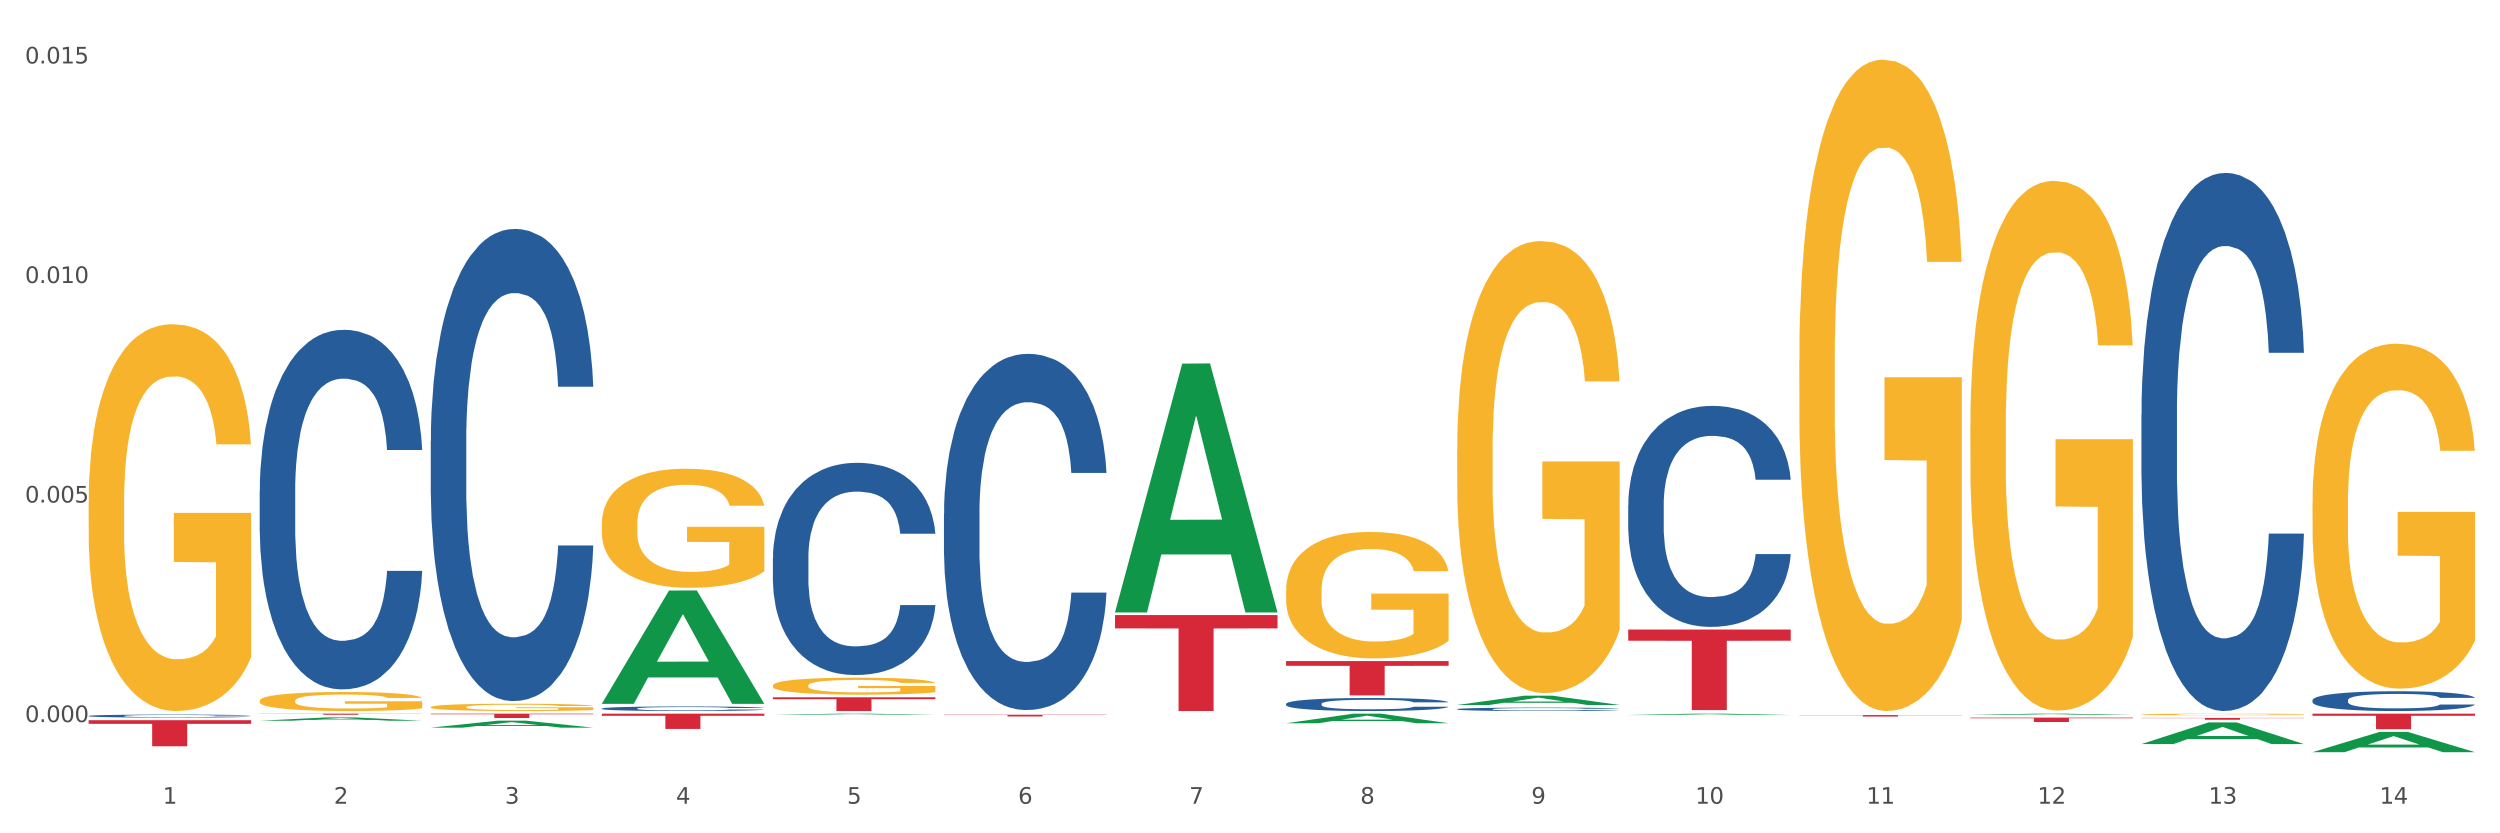<?xml version="1.0" encoding="utf-8" standalone="no"?>
<!DOCTYPE svg PUBLIC "-//W3C//DTD SVG 1.1//EN"
  "http://www.w3.org/Graphics/SVG/1.1/DTD/svg11.dtd">
<svg xmlns:xlink="http://www.w3.org/1999/xlink" width="1080pt" height="360pt" viewBox="0 0 1080 360" xmlns="http://www.w3.org/2000/svg" version="1.1">
 <rect x="0" y="0" width="1080" height="360" fill="#333333" stroke="none"/>
 <defs>
  <style type="text/css">*{stroke-linejoin: round; stroke-linecap: butt}</style>
 </defs>
 <g id="figure_1">
  <g id="patch_1">
   <path d="M 0 360 
L 1080 360 
L 1080 0 
L 0 0 
z
" style="fill: #ffffff; stroke: #ffffff; stroke-linejoin: miter"/>
  </g>
  <g id="axes_1">
   <g id="matplotlib.axis_1">
    <g id="xtick_1">
     <g id="text_1">
      <!-- 1 -->
      <g style="fill: #4d4d4d" transform="translate(70.332 347.204) scale(0.096 -0.096)">
       <defs>
        <path id="DejaVuSans-31" d="M 794 531 
L 1825 531 
L 1825 4091 
L 703 3866 
L 703 4441 
L 1819 4666 
L 2450 4666 
L 2450 531 
L 3481 531 
L 3481 0 
L 794 0 
L 794 531 
z
" transform="scale(0.016)"/>
       </defs>
       <use xlink:href="#DejaVuSans-31"/>
      </g>
     </g>
    </g>
    <g id="xtick_2">
     <g id="text_2">
      <!-- 2 -->
      <g style="fill: #4d4d4d" transform="translate(144.233 347.204) scale(0.096 -0.096)">
       <defs>
        <path id="DejaVuSans-32" d="M 1228 531 
L 3431 531 
L 3431 0 
L 469 0 
L 469 531 
Q 828 903 1448 1529 
Q 2069 2156 2228 2338 
Q 2531 2678 2651 2914 
Q 2772 3150 2772 3378 
Q 2772 3750 2511 3984 
Q 2250 4219 1831 4219 
Q 1534 4219 1204 4116 
Q 875 4013 500 3803 
L 500 4441 
Q 881 4594 1212 4672 
Q 1544 4750 1819 4750 
Q 2544 4750 2975 4387 
Q 3406 4025 3406 3419 
Q 3406 3131 3298 2873 
Q 3191 2616 2906 2266 
Q 2828 2175 2409 1742 
Q 1991 1309 1228 531 
z
" transform="scale(0.016)"/>
       </defs>
       <use xlink:href="#DejaVuSans-32"/>
      </g>
     </g>
    </g>
    <g id="xtick_3">
     <g id="text_3">
      <!-- 3 -->
      <g style="fill: #4d4d4d" transform="translate(218.134 347.204) scale(0.096 -0.096)">
       <defs>
        <path id="DejaVuSans-33" d="M 2597 2516 
Q 3050 2419 3304 2112 
Q 3559 1806 3559 1356 
Q 3559 666 3084 287 
Q 2609 -91 1734 -91 
Q 1441 -91 1130 -33 
Q 819 25 488 141 
L 488 750 
Q 750 597 1062 519 
Q 1375 441 1716 441 
Q 2309 441 2620 675 
Q 2931 909 2931 1356 
Q 2931 1769 2642 2001 
Q 2353 2234 1838 2234 
L 1294 2234 
L 1294 2753 
L 1863 2753 
Q 2328 2753 2575 2939 
Q 2822 3125 2822 3475 
Q 2822 3834 2567 4026 
Q 2313 4219 1838 4219 
Q 1578 4219 1281 4162 
Q 984 4106 628 3988 
L 628 4550 
Q 988 4650 1302 4700 
Q 1616 4750 1894 4750 
Q 2613 4750 3031 4423 
Q 3450 4097 3450 3541 
Q 3450 3153 3228 2886 
Q 3006 2619 2597 2516 
z
" transform="scale(0.016)"/>
       </defs>
       <use xlink:href="#DejaVuSans-33"/>
      </g>
     </g>
    </g>
    <g id="xtick_4">
     <g id="text_4">
      <!-- 4 -->
      <g style="fill: #4d4d4d" transform="translate(292.034 347.204) scale(0.096 -0.096)">
       <defs>
        <path id="DejaVuSans-34" d="M 2419 4116 
L 825 1625 
L 2419 1625 
L 2419 4116 
z
M 2253 4666 
L 3047 4666 
L 3047 1625 
L 3713 1625 
L 3713 1100 
L 3047 1100 
L 3047 0 
L 2419 0 
L 2419 1100 
L 313 1100 
L 313 1709 
L 2253 4666 
z
" transform="scale(0.016)"/>
       </defs>
       <use xlink:href="#DejaVuSans-34"/>
      </g>
     </g>
    </g>
    <g id="xtick_5">
     <g id="text_5">
      <!-- 5 -->
      <g style="fill: #4d4d4d" transform="translate(365.935 347.204) scale(0.096 -0.096)">
       <defs>
        <path id="DejaVuSans-35" d="M 691 4666 
L 3169 4666 
L 3169 4134 
L 1269 4134 
L 1269 2991 
Q 1406 3038 1543 3061 
Q 1681 3084 1819 3084 
Q 2600 3084 3056 2656 
Q 3513 2228 3513 1497 
Q 3513 744 3044 326 
Q 2575 -91 1722 -91 
Q 1428 -91 1123 -41 
Q 819 9 494 109 
L 494 744 
Q 775 591 1075 516 
Q 1375 441 1709 441 
Q 2250 441 2565 725 
Q 2881 1009 2881 1497 
Q 2881 1984 2565 2268 
Q 2250 2553 1709 2553 
Q 1456 2553 1204 2497 
Q 953 2441 691 2322 
L 691 4666 
z
" transform="scale(0.016)"/>
       </defs>
       <use xlink:href="#DejaVuSans-35"/>
      </g>
     </g>
    </g>
    <g id="xtick_6">
     <g id="text_6">
      <!-- 6 -->
      <g style="fill: #4d4d4d" transform="translate(439.836 347.204) scale(0.096 -0.096)">
       <defs>
        <path id="DejaVuSans-36" d="M 2113 2584 
Q 1688 2584 1439 2293 
Q 1191 2003 1191 1497 
Q 1191 994 1439 701 
Q 1688 409 2113 409 
Q 2538 409 2786 701 
Q 3034 994 3034 1497 
Q 3034 2003 2786 2293 
Q 2538 2584 2113 2584 
z
M 3366 4563 
L 3366 3988 
Q 3128 4100 2886 4159 
Q 2644 4219 2406 4219 
Q 1781 4219 1451 3797 
Q 1122 3375 1075 2522 
Q 1259 2794 1537 2939 
Q 1816 3084 2150 3084 
Q 2853 3084 3261 2657 
Q 3669 2231 3669 1497 
Q 3669 778 3244 343 
Q 2819 -91 2113 -91 
Q 1303 -91 875 529 
Q 447 1150 447 2328 
Q 447 3434 972 4092 
Q 1497 4750 2381 4750 
Q 2619 4750 2861 4703 
Q 3103 4656 3366 4563 
z
" transform="scale(0.016)"/>
       </defs>
       <use xlink:href="#DejaVuSans-36"/>
      </g>
     </g>
    </g>
    <g id="xtick_7">
     <g id="text_7">
      <!-- 7 -->
      <g style="fill: #4d4d4d" transform="translate(513.737 347.204) scale(0.096 -0.096)">
       <defs>
        <path id="DejaVuSans-37" d="M 525 4666 
L 3525 4666 
L 3525 4397 
L 1831 0 
L 1172 0 
L 2766 4134 
L 525 4134 
L 525 4666 
z
" transform="scale(0.016)"/>
       </defs>
       <use xlink:href="#DejaVuSans-37"/>
      </g>
     </g>
    </g>
    <g id="xtick_8">
     <g id="text_8">
      <!-- 8 -->
      <g style="fill: #4d4d4d" transform="translate(587.638 347.204) scale(0.096 -0.096)">
       <defs>
        <path id="DejaVuSans-38" d="M 2034 2216 
Q 1584 2216 1326 1975 
Q 1069 1734 1069 1313 
Q 1069 891 1326 650 
Q 1584 409 2034 409 
Q 2484 409 2743 651 
Q 3003 894 3003 1313 
Q 3003 1734 2745 1975 
Q 2488 2216 2034 2216 
z
M 1403 2484 
Q 997 2584 770 2862 
Q 544 3141 544 3541 
Q 544 4100 942 4425 
Q 1341 4750 2034 4750 
Q 2731 4750 3128 4425 
Q 3525 4100 3525 3541 
Q 3525 3141 3298 2862 
Q 3072 2584 2669 2484 
Q 3125 2378 3379 2068 
Q 3634 1759 3634 1313 
Q 3634 634 3220 271 
Q 2806 -91 2034 -91 
Q 1263 -91 848 271 
Q 434 634 434 1313 
Q 434 1759 690 2068 
Q 947 2378 1403 2484 
z
M 1172 3481 
Q 1172 3119 1398 2916 
Q 1625 2713 2034 2713 
Q 2441 2713 2670 2916 
Q 2900 3119 2900 3481 
Q 2900 3844 2670 4047 
Q 2441 4250 2034 4250 
Q 1625 4250 1398 4047 
Q 1172 3844 1172 3481 
z
" transform="scale(0.016)"/>
       </defs>
       <use xlink:href="#DejaVuSans-38"/>
      </g>
     </g>
    </g>
    <g id="xtick_9">
     <g id="text_9">
      <!-- 9 -->
      <g style="fill: #4d4d4d" transform="translate(661.539 347.204) scale(0.096 -0.096)">
       <defs>
        <path id="DejaVuSans-39" d="M 703 97 
L 703 672 
Q 941 559 1184 500 
Q 1428 441 1663 441 
Q 2288 441 2617 861 
Q 2947 1281 2994 2138 
Q 2813 1869 2534 1725 
Q 2256 1581 1919 1581 
Q 1219 1581 811 2004 
Q 403 2428 403 3163 
Q 403 3881 828 4315 
Q 1253 4750 1959 4750 
Q 2769 4750 3195 4129 
Q 3622 3509 3622 2328 
Q 3622 1225 3098 567 
Q 2575 -91 1691 -91 
Q 1453 -91 1209 -44 
Q 966 3 703 97 
z
M 1959 2075 
Q 2384 2075 2632 2365 
Q 2881 2656 2881 3163 
Q 2881 3666 2632 3958 
Q 2384 4250 1959 4250 
Q 1534 4250 1286 3958 
Q 1038 3666 1038 3163 
Q 1038 2656 1286 2365 
Q 1534 2075 1959 2075 
z
" transform="scale(0.016)"/>
       </defs>
       <use xlink:href="#DejaVuSans-39"/>
      </g>
     </g>
    </g>
    <g id="xtick_10">
     <g id="text_10">
      <!-- 10 -->
      <g style="fill: #4d4d4d" transform="translate(732.386 347.204) scale(0.096 -0.096)">
       <defs>
        <path id="DejaVuSans-30" d="M 2034 4250 
Q 1547 4250 1301 3770 
Q 1056 3291 1056 2328 
Q 1056 1369 1301 889 
Q 1547 409 2034 409 
Q 2525 409 2770 889 
Q 3016 1369 3016 2328 
Q 3016 3291 2770 3770 
Q 2525 4250 2034 4250 
z
M 2034 4750 
Q 2819 4750 3233 4129 
Q 3647 3509 3647 2328 
Q 3647 1150 3233 529 
Q 2819 -91 2034 -91 
Q 1250 -91 836 529 
Q 422 1150 422 2328 
Q 422 3509 836 4129 
Q 1250 4750 2034 4750 
z
" transform="scale(0.016)"/>
       </defs>
       <use xlink:href="#DejaVuSans-31"/>
       <use xlink:href="#DejaVuSans-30" transform="translate(63.623 0)"/>
      </g>
     </g>
    </g>
    <g id="xtick_11">
     <g id="text_11">
      <!-- 11 -->
      <g style="fill: #4d4d4d" transform="translate(806.287 347.204) scale(0.096 -0.096)">
       <use xlink:href="#DejaVuSans-31"/>
       <use xlink:href="#DejaVuSans-31" transform="translate(63.623 0)"/>
      </g>
     </g>
    </g>
    <g id="xtick_12">
     <g id="text_12">
      <!-- 12 -->
      <g style="fill: #4d4d4d" transform="translate(880.187 347.204) scale(0.096 -0.096)">
       <use xlink:href="#DejaVuSans-31"/>
       <use xlink:href="#DejaVuSans-32" transform="translate(63.623 0)"/>
      </g>
     </g>
    </g>
    <g id="xtick_13">
     <g id="text_13">
      <!-- 13 -->
      <g style="fill: #4d4d4d" transform="translate(954.088 347.204) scale(0.096 -0.096)">
       <use xlink:href="#DejaVuSans-31"/>
       <use xlink:href="#DejaVuSans-33" transform="translate(63.623 0)"/>
      </g>
     </g>
    </g>
    <g id="xtick_14">
     <g id="text_14">
      <!-- 14 -->
      <g style="fill: #4d4d4d" transform="translate(1027.989 347.204) scale(0.096 -0.096)">
       <use xlink:href="#DejaVuSans-31"/>
       <use xlink:href="#DejaVuSans-34" transform="translate(63.623 0)"/>
      </g>
     </g>
    </g>
    <g id="xtick_15"/>
    <g id="xtick_16"/>
    <g id="xtick_17"/>
    <g id="xtick_18"/>
    <g id="xtick_19"/>
    <g id="xtick_20"/>
    <g id="xtick_21"/>
    <g id="xtick_22"/>
    <g id="xtick_23"/>
    <g id="xtick_24"/>
    <g id="xtick_25"/>
    <g id="xtick_26"/>
    <g id="xtick_27"/>
   </g>
   <g id="matplotlib.axis_2">
    <g id="ytick_1">
     <g id="text_15">
      <!-- 0.000 -->
      <g style="fill: #4d4d4d" transform="translate(10.8 311.943) scale(0.096 -0.096)">
       <defs>
        <path id="DejaVuSans-2e" d="M 684 794 
L 1344 794 
L 1344 0 
L 684 0 
L 684 794 
z
" transform="scale(0.016)"/>
       </defs>
       <use xlink:href="#DejaVuSans-30"/>
       <use xlink:href="#DejaVuSans-2e" transform="translate(63.623 0)"/>
       <use xlink:href="#DejaVuSans-30" transform="translate(95.41 0)"/>
       <use xlink:href="#DejaVuSans-30" transform="translate(159.033 0)"/>
       <use xlink:href="#DejaVuSans-30" transform="translate(222.656 0)"/>
      </g>
     </g>
    </g>
    <g id="ytick_2">
     <g id="text_16">
      <!-- 0.005 -->
      <g style="fill: #4d4d4d" transform="translate(10.8 217.103) scale(0.096 -0.096)">
       <use xlink:href="#DejaVuSans-30"/>
       <use xlink:href="#DejaVuSans-2e" transform="translate(63.623 0)"/>
       <use xlink:href="#DejaVuSans-30" transform="translate(95.41 0)"/>
       <use xlink:href="#DejaVuSans-30" transform="translate(159.033 0)"/>
       <use xlink:href="#DejaVuSans-35" transform="translate(222.656 0)"/>
      </g>
     </g>
    </g>
    <g id="ytick_3">
     <g id="text_17">
      <!-- 0.010 -->
      <g style="fill: #4d4d4d" transform="translate(10.8 122.262) scale(0.096 -0.096)">
       <use xlink:href="#DejaVuSans-30"/>
       <use xlink:href="#DejaVuSans-2e" transform="translate(63.623 0)"/>
       <use xlink:href="#DejaVuSans-30" transform="translate(95.41 0)"/>
       <use xlink:href="#DejaVuSans-31" transform="translate(159.033 0)"/>
       <use xlink:href="#DejaVuSans-30" transform="translate(222.656 0)"/>
      </g>
     </g>
    </g>
    <g id="ytick_4">
     <g id="text_18">
      <!-- 0.015 -->
      <g style="fill: #4d4d4d" transform="translate(10.8 27.422) scale(0.096 -0.096)">
       <use xlink:href="#DejaVuSans-30"/>
       <use xlink:href="#DejaVuSans-2e" transform="translate(63.623 0)"/>
       <use xlink:href="#DejaVuSans-30" transform="translate(95.41 0)"/>
       <use xlink:href="#DejaVuSans-31" transform="translate(159.033 0)"/>
       <use xlink:href="#DejaVuSans-35" transform="translate(222.656 0)"/>
      </g>
     </g>
    </g>
    <g id="ytick_5"/>
    <g id="ytick_6"/>
    <g id="ytick_7"/>
   </g>
   <g id="PolyCollection_1">
    <path d="M 112.184 311.36 
L 112.256 311.358 
L 141.207 309.911 
L 153.222 309.91 
L 182.39 311.362 
L 168.493 311.362 
L 162.196 311.024 
L 132.305 311.024 
L 132.088 311.03 
L 126.008 311.362 
L 112.184 311.362 
L 112.184 311.36 
L 136.068 310.822 
L 158.433 310.821 
L 147.359 310.219 
L 147.214 310.217 
L 147.07 310.221 
L 135.996 310.821 
L 136.068 310.822 
L 112.184 311.36 
z
" clip-path="url(#peb25335098)" style="fill: #109648"/>
    <path d="M 925.093 179.155 
L 925.176 178.943 
L 925.176 172.999 
L 925.425 164.932 
L 926.338 150.071 
L 927.5 138.82 
L 929.492 125.658 
L 930.57 120.138 
L 931.981 113.982 
L 934.886 104.004 
L 938.205 95.513 
L 940.529 90.842 
L 942.271 87.87 
L 946.172 82.563 
L 948.412 80.228 
L 950.736 78.317 
L 952.728 77.044 
L 956.047 75.558 
L 958.702 74.921 
L 961.773 74.708 
L 964.346 74.921 
L 967.748 75.77 
L 972.727 78.317 
L 974.636 79.803 
L 977.208 82.351 
L 979.864 85.747 
L 982.021 89.144 
L 984.511 94.027 
L 987.084 100.395 
L 989.573 108.462 
L 991.316 115.893 
L 992.727 123.747 
L 993.971 133.3 
L 994.884 143.703 
L 995.299 152.406 
L 980.113 152.406 
L 979.698 144.552 
L 978.868 136.06 
L 978.038 130.328 
L 977.125 125.658 
L 975.715 120.351 
L 974.47 116.954 
L 972.395 112.921 
L 970.486 110.373 
L 968.91 108.887 
L 967.001 107.613 
L 962.935 106.34 
L 960.03 106.34 
L 958.205 106.764 
L 955.964 107.826 
L 954.055 109.312 
L 951.815 111.859 
L 950.072 114.619 
L 948.329 118.228 
L 947.333 120.775 
L 945.84 125.446 
L 944.844 129.267 
L 943.516 135.848 
L 942.769 140.518 
L 941.441 152.619 
L 940.861 161.535 
L 940.612 167.691 
L 940.446 174.485 
L 940.446 207.602 
L 940.944 222.462 
L 941.359 228.831 
L 942.022 236.049 
L 943.267 245.389 
L 945.093 254.518 
L 947.002 261.099 
L 948.578 265.132 
L 950.072 268.104 
L 951.566 270.439 
L 953.391 272.562 
L 954.885 273.836 
L 957.126 275.11 
L 959.781 275.747 
L 961.856 275.747 
L 966.088 274.685 
L 967.997 273.624 
L 969.823 272.138 
L 971.814 269.803 
L 973.391 267.255 
L 974.304 265.345 
L 975.798 261.311 
L 976.959 257.065 
L 977.955 252.183 
L 978.619 247.937 
L 979.366 241.568 
L 979.947 234.35 
L 980.113 230.529 
L 995.299 230.529 
L 994.967 238.171 
L 994.386 245.602 
L 993.225 255.579 
L 992.312 261.311 
L 990.901 268.317 
L 989.407 274.261 
L 987.333 280.842 
L 985.424 285.724 
L 983.432 289.97 
L 981.275 293.791 
L 977.374 299.099 
L 975.963 300.585 
L 972.976 303.132 
L 970.652 304.618 
L 967.25 306.104 
L 963.765 306.953 
L 960.113 307.166 
L 956.877 306.741 
L 953.308 305.467 
L 951.068 304.194 
L 948.578 302.283 
L 945.674 299.311 
L 942.935 295.702 
L 940.363 291.456 
L 937.956 286.574 
L 935.715 281.054 
L 932.811 271.926 
L 930.653 263.009 
L 929.077 254.73 
L 927.998 247.724 
L 926.919 238.808 
L 926.338 232.652 
L 925.425 217.792 
L 925.093 203.993 
L 925.093 179.155 
z
" clip-path="url(#peb25335098)" style="fill: #255c99"/>
    <path d="M 703.391 218.242 
L 703.474 218.155 
L 703.474 215.714 
L 703.723 212.4 
L 704.636 206.296 
L 705.797 201.674 
L 707.789 196.267 
L 708.868 194 
L 710.279 191.471 
L 713.183 187.373 
L 716.502 183.885 
L 718.826 181.966 
L 720.569 180.745 
L 724.469 178.565 
L 726.71 177.606 
L 729.033 176.821 
L 731.025 176.298 
L 734.344 175.688 
L 737 175.426 
L 740.07 175.339 
L 742.643 175.426 
L 746.045 175.775 
L 751.024 176.821 
L 752.933 177.432 
L 755.506 178.478 
L 758.161 179.873 
L 760.319 181.269 
L 762.808 183.274 
L 765.381 185.89 
L 767.871 189.204 
L 769.613 192.256 
L 771.024 195.483 
L 772.269 199.407 
L 773.182 203.68 
L 773.597 207.255 
L 758.41 207.255 
L 757.995 204.028 
L 757.165 200.54 
L 756.336 198.186 
L 755.423 196.267 
L 754.012 194.087 
L 752.767 192.692 
L 750.693 191.035 
L 748.784 189.989 
L 747.207 189.378 
L 745.298 188.855 
L 741.232 188.332 
L 738.328 188.332 
L 736.502 188.506 
L 734.261 188.942 
L 732.353 189.553 
L 730.112 190.599 
L 728.369 191.733 
L 726.627 193.215 
L 725.631 194.262 
L 724.137 196.18 
L 723.141 197.75 
L 721.814 200.453 
L 721.067 202.372 
L 719.739 207.342 
L 719.158 211.005 
L 718.909 213.533 
L 718.743 216.324 
L 718.743 229.928 
L 719.241 236.032 
L 719.656 238.648 
L 720.32 241.613 
L 721.565 245.45 
L 723.39 249.199 
L 725.299 251.902 
L 726.876 253.559 
L 728.369 254.78 
L 729.863 255.739 
L 731.689 256.611 
L 733.183 257.135 
L 735.423 257.658 
L 738.079 257.919 
L 740.153 257.919 
L 744.386 257.483 
L 746.294 257.047 
L 748.12 256.437 
L 750.112 255.478 
L 751.688 254.431 
L 752.601 253.647 
L 754.095 251.99 
L 755.257 250.246 
L 756.253 248.24 
L 756.916 246.496 
L 757.663 243.88 
L 758.244 240.915 
L 758.41 239.345 
L 773.597 239.345 
L 773.265 242.485 
L 772.684 245.537 
L 771.522 249.635 
L 770.609 251.99 
L 769.198 254.867 
L 767.705 257.309 
L 765.63 260.012 
L 763.721 262.018 
L 761.73 263.762 
L 759.572 265.332 
L 755.672 267.512 
L 754.261 268.122 
L 751.273 269.169 
L 748.95 269.779 
L 745.547 270.389 
L 742.062 270.738 
L 738.411 270.825 
L 735.174 270.651 
L 731.606 270.128 
L 729.365 269.605 
L 726.876 268.82 
L 723.971 267.599 
L 721.233 266.116 
L 718.66 264.372 
L 716.254 262.367 
L 714.013 260.1 
L 711.108 256.35 
L 708.951 252.687 
L 707.374 249.286 
L 706.295 246.409 
L 705.216 242.746 
L 704.636 240.217 
L 703.723 234.113 
L 703.391 228.445 
L 703.391 218.242 
z
" clip-path="url(#peb25335098)" style="fill: #255c99"/>
    <path d="M 629.49 306.35 
L 629.573 306.349 
L 629.573 306.311 
L 629.822 306.26 
L 630.735 306.165 
L 631.896 306.093 
L 633.888 306.009 
L 634.967 305.974 
L 636.378 305.935 
L 639.282 305.872 
L 642.602 305.817 
L 644.925 305.788 
L 646.668 305.769 
L 650.568 305.735 
L 652.809 305.72 
L 655.132 305.708 
L 657.124 305.7 
L 660.444 305.69 
L 663.099 305.686 
L 666.17 305.685 
L 668.742 305.686 
L 672.144 305.692 
L 677.124 305.708 
L 679.032 305.717 
L 681.605 305.734 
L 684.26 305.755 
L 686.418 305.777 
L 688.908 305.808 
L 691.48 305.849 
L 693.97 305.9 
L 695.712 305.947 
L 697.123 305.997 
L 698.368 306.058 
L 699.281 306.124 
L 699.696 306.18 
L 684.509 306.18 
L 684.094 306.13 
L 683.265 306.076 
L 682.435 306.039 
L 681.522 306.009 
L 680.111 305.976 
L 678.866 305.954 
L 676.792 305.928 
L 674.883 305.912 
L 673.306 305.903 
L 671.398 305.895 
L 667.331 305.886 
L 664.427 305.886 
L 662.601 305.889 
L 660.361 305.896 
L 658.452 305.905 
L 656.211 305.922 
L 654.469 305.939 
L 652.726 305.962 
L 651.73 305.978 
L 650.236 306.008 
L 649.24 306.032 
L 647.913 306.074 
L 647.166 306.104 
L 645.838 306.181 
L 645.257 306.238 
L 645.008 306.277 
L 644.842 306.32 
L 644.842 306.531 
L 645.34 306.626 
L 645.755 306.667 
L 646.419 306.713 
L 647.664 306.772 
L 649.489 306.83 
L 651.398 306.872 
L 652.975 306.898 
L 654.469 306.917 
L 655.962 306.932 
L 657.788 306.945 
L 659.282 306.953 
L 661.522 306.961 
L 664.178 306.965 
L 666.253 306.965 
L 670.485 306.959 
L 672.393 306.952 
L 674.219 306.942 
L 676.211 306.928 
L 677.788 306.911 
L 678.7 306.899 
L 680.194 306.874 
L 681.356 306.846 
L 682.352 306.815 
L 683.016 306.788 
L 683.762 306.748 
L 684.343 306.702 
L 684.509 306.677 
L 699.696 306.677 
L 699.364 306.726 
L 698.783 306.773 
L 697.621 306.837 
L 696.708 306.874 
L 695.297 306.918 
L 693.804 306.956 
L 691.729 306.998 
L 689.82 307.029 
L 687.829 307.056 
L 685.671 307.08 
L 681.771 307.114 
L 680.36 307.124 
L 677.373 307.14 
L 675.049 307.149 
L 671.647 307.159 
L 668.161 307.164 
L 664.51 307.166 
L 661.273 307.163 
L 657.705 307.155 
L 655.464 307.147 
L 652.975 307.135 
L 650.07 307.116 
L 647.332 307.093 
L 644.759 307.066 
L 642.353 307.034 
L 640.112 306.999 
L 637.208 306.941 
L 635.05 306.884 
L 633.473 306.832 
L 632.394 306.787 
L 631.316 306.73 
L 630.735 306.691 
L 629.822 306.596 
L 629.49 306.508 
L 629.49 306.35 
z
" clip-path="url(#peb25335098)" style="fill: #255c99"/>
    <path d="M 555.589 304.064 
L 555.672 304.059 
L 555.672 303.915 
L 555.921 303.719 
L 556.834 303.359 
L 557.996 303.087 
L 559.987 302.768 
L 561.066 302.634 
L 562.477 302.485 
L 565.381 302.243 
L 568.701 302.037 
L 571.024 301.924 
L 572.767 301.852 
L 576.667 301.724 
L 578.908 301.667 
L 581.232 301.621 
L 583.223 301.59 
L 586.543 301.554 
L 589.198 301.538 
L 592.269 301.533 
L 594.841 301.538 
L 598.244 301.559 
L 603.223 301.621 
L 605.131 301.657 
L 607.704 301.718 
L 610.36 301.801 
L 612.517 301.883 
L 615.007 302.001 
L 617.579 302.156 
L 620.069 302.351 
L 621.812 302.531 
L 623.222 302.721 
L 624.467 302.953 
L 625.38 303.205 
L 625.795 303.416 
L 610.608 303.416 
L 610.194 303.226 
L 609.364 303.02 
L 608.534 302.881 
L 607.621 302.768 
L 606.21 302.639 
L 604.965 302.557 
L 602.891 302.459 
L 600.982 302.397 
L 599.405 302.361 
L 597.497 302.331 
L 593.43 302.3 
L 590.526 302.3 
L 588.7 302.31 
L 586.46 302.336 
L 584.551 302.372 
L 582.31 302.433 
L 580.568 302.5 
L 578.825 302.588 
L 577.829 302.649 
L 576.335 302.763 
L 575.34 302.855 
L 574.012 303.015 
L 573.265 303.128 
L 571.937 303.421 
L 571.356 303.637 
L 571.107 303.786 
L 570.941 303.951 
L 570.941 304.753 
L 571.439 305.113 
L 571.854 305.268 
L 572.518 305.442 
L 573.763 305.669 
L 575.589 305.89 
L 577.497 306.049 
L 579.074 306.147 
L 580.568 306.219 
L 582.061 306.276 
L 583.887 306.327 
L 585.381 306.358 
L 587.621 306.389 
L 590.277 306.404 
L 592.352 306.404 
L 596.584 306.379 
L 598.493 306.353 
L 600.318 306.317 
L 602.31 306.26 
L 603.887 306.199 
L 604.799 306.152 
L 606.293 306.055 
L 607.455 305.952 
L 608.451 305.833 
L 609.115 305.731 
L 609.862 305.576 
L 610.443 305.401 
L 610.608 305.309 
L 625.795 305.309 
L 625.463 305.494 
L 624.882 305.674 
L 623.72 305.916 
L 622.807 306.055 
L 621.397 306.224 
L 619.903 306.368 
L 617.828 306.528 
L 615.92 306.646 
L 613.928 306.749 
L 611.77 306.842 
L 607.87 306.97 
L 606.459 307.006 
L 603.472 307.068 
L 601.148 307.104 
L 597.746 307.14 
L 594.26 307.16 
L 590.609 307.166 
L 587.373 307.155 
L 583.804 307.124 
L 581.564 307.094 
L 579.074 307.047 
L 576.169 306.975 
L 573.431 306.888 
L 570.858 306.785 
L 568.452 306.667 
L 566.211 306.533 
L 563.307 306.312 
L 561.149 306.096 
L 559.572 305.895 
L 558.494 305.725 
L 557.415 305.509 
L 556.834 305.36 
L 555.921 305 
L 555.589 304.666 
L 555.589 304.064 
z
" clip-path="url(#peb25335098)" style="fill: #255c99"/>
    <path d="M 407.787 222.003 
L 407.87 221.862 
L 407.87 217.927 
L 408.119 212.587 
L 409.032 202.75 
L 410.194 195.302 
L 412.186 186.59 
L 413.264 182.936 
L 414.675 178.861 
L 417.58 172.256 
L 420.899 166.635 
L 423.223 163.543 
L 424.965 161.576 
L 428.866 158.063 
L 431.106 156.517 
L 433.43 155.252 
L 435.422 154.409 
L 438.741 153.425 
L 441.396 153.004 
L 444.467 152.863 
L 447.039 153.004 
L 450.442 153.566 
L 455.421 155.252 
L 457.33 156.236 
L 459.902 157.922 
L 462.558 160.171 
L 464.715 162.419 
L 467.205 165.651 
L 469.778 169.867 
L 472.267 175.207 
L 474.01 180.125 
L 475.421 185.325 
L 476.665 191.649 
L 477.578 198.535 
L 477.993 204.296 
L 462.807 204.296 
L 462.392 199.097 
L 461.562 193.476 
L 460.732 189.681 
L 459.819 186.59 
L 458.409 183.077 
L 457.164 180.828 
L 455.089 178.158 
L 453.18 176.472 
L 451.604 175.488 
L 449.695 174.645 
L 445.629 173.802 
L 442.724 173.802 
L 440.899 174.083 
L 438.658 174.785 
L 436.749 175.769 
L 434.509 177.455 
L 432.766 179.282 
L 431.023 181.671 
L 430.027 183.358 
L 428.534 186.449 
L 427.538 188.979 
L 426.21 193.335 
L 425.463 196.427 
L 424.135 204.437 
L 423.555 210.339 
L 423.306 214.414 
L 423.14 218.911 
L 423.14 240.833 
L 423.638 250.67 
L 424.052 254.886 
L 424.716 259.664 
L 425.961 265.847 
L 427.787 271.89 
L 429.695 276.246 
L 431.272 278.916 
L 432.766 280.883 
L 434.26 282.429 
L 436.085 283.835 
L 437.579 284.678 
L 439.82 285.521 
L 442.475 285.942 
L 444.55 285.942 
L 448.782 285.24 
L 450.691 284.537 
L 452.517 283.554 
L 454.508 282.008 
L 456.085 280.321 
L 456.998 279.057 
L 458.492 276.387 
L 459.653 273.576 
L 460.649 270.344 
L 461.313 267.533 
L 462.06 263.318 
L 462.641 258.54 
L 462.807 256.01 
L 477.993 256.01 
L 477.661 261.069 
L 477.08 265.988 
L 475.918 272.592 
L 475.006 276.387 
L 473.595 281.024 
L 472.101 284.959 
L 470.027 289.315 
L 468.118 292.547 
L 466.126 295.358 
L 463.969 297.887 
L 460.068 301.4 
L 458.657 302.384 
L 455.67 304.07 
L 453.346 305.054 
L 449.944 306.038 
L 446.459 306.6 
L 442.807 306.741 
L 439.571 306.459 
L 436.002 305.616 
L 433.762 304.773 
L 431.272 303.508 
L 428.368 301.541 
L 425.629 299.152 
L 423.057 296.341 
L 420.65 293.109 
L 418.409 289.456 
L 415.505 283.413 
L 413.347 277.511 
L 411.771 272.03 
L 410.692 267.393 
L 409.613 261.491 
L 409.032 257.415 
L 408.119 247.579 
L 407.787 238.444 
L 407.787 222.003 
z
" clip-path="url(#peb25335098)" style="fill: #255c99"/>
    <path d="M 333.886 241.13 
L 333.969 241.047 
L 333.969 238.702 
L 334.218 235.521 
L 335.131 229.66 
L 336.293 225.222 
L 338.285 220.031 
L 339.363 217.854 
L 340.774 215.426 
L 343.679 211.491 
L 346.998 208.142 
L 349.322 206.3 
L 351.064 205.128 
L 354.965 203.035 
L 357.205 202.114 
L 359.529 201.36 
L 361.521 200.858 
L 364.84 200.272 
L 367.496 200.02 
L 370.566 199.937 
L 373.139 200.02 
L 376.541 200.355 
L 381.52 201.36 
L 383.429 201.946 
L 386.001 202.951 
L 388.657 204.291 
L 390.815 205.63 
L 393.304 207.556 
L 395.877 210.068 
L 398.366 213.249 
L 400.109 216.18 
L 401.52 219.278 
L 402.764 223.045 
L 403.677 227.148 
L 404.092 230.581 
L 388.906 230.581 
L 388.491 227.483 
L 387.661 224.134 
L 386.831 221.873 
L 385.918 220.031 
L 384.508 217.938 
L 383.263 216.598 
L 381.188 215.008 
L 379.28 214.003 
L 377.703 213.417 
L 375.794 212.914 
L 371.728 212.412 
L 368.823 212.412 
L 366.998 212.579 
L 364.757 212.998 
L 362.848 213.584 
L 360.608 214.589 
L 358.865 215.677 
L 357.122 217.101 
L 356.127 218.105 
L 354.633 219.947 
L 353.637 221.455 
L 352.309 224.05 
L 351.562 225.892 
L 350.235 230.664 
L 349.654 234.181 
L 349.405 236.609 
L 349.239 239.288 
L 349.239 252.35 
L 349.737 258.211 
L 350.152 260.722 
L 350.816 263.569 
L 352.06 267.253 
L 353.886 270.853 
L 355.795 273.449 
L 357.371 275.04 
L 358.865 276.212 
L 360.359 277.133 
L 362.185 277.97 
L 363.678 278.472 
L 365.919 278.975 
L 368.574 279.226 
L 370.649 279.226 
L 374.881 278.807 
L 376.79 278.389 
L 378.616 277.803 
L 380.607 276.882 
L 382.184 275.877 
L 383.097 275.123 
L 384.591 273.533 
L 385.752 271.858 
L 386.748 269.932 
L 387.412 268.258 
L 388.159 265.746 
L 388.74 262.899 
L 388.906 261.392 
L 404.092 261.392 
L 403.76 264.406 
L 403.179 267.337 
L 402.018 271.272 
L 401.105 273.533 
L 399.694 276.295 
L 398.2 278.64 
L 396.126 281.235 
L 394.217 283.161 
L 392.225 284.836 
L 390.068 286.343 
L 386.167 288.436 
L 384.757 289.022 
L 381.769 290.027 
L 379.446 290.613 
L 376.043 291.199 
L 372.558 291.534 
L 368.906 291.617 
L 365.67 291.45 
L 362.102 290.948 
L 359.861 290.445 
L 357.371 289.692 
L 354.467 288.52 
L 351.728 287.096 
L 349.156 285.422 
L 346.749 283.496 
L 344.509 281.319 
L 341.604 277.719 
L 339.446 274.202 
L 337.87 270.937 
L 336.791 268.174 
L 335.712 264.657 
L 335.131 262.229 
L 334.218 256.369 
L 333.886 250.926 
L 333.886 241.13 
z
" clip-path="url(#peb25335098)" style="fill: #255c99"/>
    <path d="M 998.994 302.461 
L 999.077 302.453 
L 999.077 302.234 
L 999.326 301.938 
L 1000.239 301.392 
L 1001.401 300.978 
L 1003.392 300.494 
L 1004.471 300.291 
L 1005.882 300.065 
L 1008.786 299.698 
L 1012.106 299.386 
L 1014.43 299.215 
L 1016.172 299.105 
L 1020.073 298.91 
L 1022.313 298.824 
L 1024.637 298.754 
L 1026.628 298.707 
L 1029.948 298.653 
L 1032.603 298.629 
L 1035.674 298.622 
L 1038.246 298.629 
L 1041.649 298.661 
L 1046.628 298.754 
L 1048.537 298.809 
L 1051.109 298.902 
L 1053.765 299.027 
L 1055.922 299.152 
L 1058.412 299.332 
L 1060.984 299.566 
L 1063.474 299.862 
L 1065.217 300.135 
L 1066.627 300.424 
L 1067.872 300.775 
L 1068.785 301.157 
L 1069.2 301.477 
L 1054.014 301.477 
L 1053.599 301.189 
L 1052.769 300.877 
L 1051.939 300.666 
L 1051.026 300.494 
L 1049.615 300.299 
L 1048.371 300.174 
L 1046.296 300.026 
L 1044.387 299.932 
L 1042.811 299.878 
L 1040.902 299.831 
L 1036.836 299.784 
L 1033.931 299.784 
L 1032.105 299.8 
L 1029.865 299.839 
L 1027.956 299.893 
L 1025.716 299.987 
L 1023.973 300.089 
L 1022.23 300.221 
L 1021.234 300.315 
L 1019.741 300.486 
L 1018.745 300.627 
L 1017.417 300.869 
L 1016.67 301.04 
L 1015.342 301.485 
L 1014.761 301.813 
L 1014.512 302.039 
L 1014.347 302.289 
L 1014.347 303.506 
L 1014.844 304.052 
L 1015.259 304.286 
L 1015.923 304.552 
L 1017.168 304.895 
L 1018.994 305.231 
L 1020.902 305.472 
L 1022.479 305.621 
L 1023.973 305.73 
L 1025.467 305.816 
L 1027.292 305.894 
L 1028.786 305.941 
L 1031.027 305.987 
L 1033.682 306.011 
L 1035.757 306.011 
L 1039.989 305.972 
L 1041.898 305.933 
L 1043.723 305.878 
L 1045.715 305.792 
L 1047.292 305.699 
L 1048.205 305.628 
L 1049.698 305.48 
L 1050.86 305.324 
L 1051.856 305.145 
L 1052.52 304.989 
L 1053.267 304.755 
L 1053.848 304.489 
L 1054.014 304.349 
L 1069.2 304.349 
L 1068.868 304.63 
L 1068.287 304.903 
L 1067.125 305.27 
L 1066.213 305.48 
L 1064.802 305.738 
L 1063.308 305.956 
L 1061.233 306.198 
L 1059.325 306.378 
L 1057.333 306.534 
L 1055.175 306.674 
L 1051.275 306.869 
L 1049.864 306.924 
L 1046.877 307.017 
L 1044.553 307.072 
L 1041.151 307.127 
L 1037.665 307.158 
L 1034.014 307.166 
L 1030.778 307.15 
L 1027.209 307.103 
L 1024.969 307.056 
L 1022.479 306.986 
L 1019.575 306.877 
L 1016.836 306.744 
L 1014.264 306.588 
L 1011.857 306.409 
L 1009.616 306.206 
L 1006.712 305.87 
L 1004.554 305.543 
L 1002.977 305.238 
L 1001.899 304.981 
L 1000.82 304.653 
L 1000.239 304.427 
L 999.326 303.881 
L 998.994 303.373 
L 998.994 302.461 
z
" clip-path="url(#peb25335098)" style="fill: #255c99"/>
    <path d="M 259.986 306.079 
L 260.069 306.078 
L 260.069 306.027 
L 260.318 305.959 
L 261.23 305.833 
L 262.392 305.737 
L 264.384 305.625 
L 265.463 305.579 
L 266.873 305.526 
L 269.778 305.442 
L 273.097 305.37 
L 275.421 305.33 
L 277.164 305.305 
L 281.064 305.26 
L 283.305 305.24 
L 285.628 305.224 
L 287.62 305.213 
L 290.939 305.2 
L 293.595 305.195 
L 296.665 305.193 
L 299.238 305.195 
L 302.64 305.202 
L 307.619 305.224 
L 309.528 305.236 
L 312.101 305.258 
L 314.756 305.287 
L 316.914 305.316 
L 319.403 305.357 
L 321.976 305.411 
L 324.465 305.479 
L 326.208 305.543 
L 327.619 305.609 
L 328.864 305.69 
L 329.776 305.779 
L 330.191 305.852 
L 315.005 305.852 
L 314.59 305.786 
L 313.76 305.714 
L 312.93 305.665 
L 312.018 305.625 
L 310.607 305.58 
L 309.362 305.552 
L 307.287 305.517 
L 305.379 305.496 
L 303.802 305.483 
L 301.893 305.472 
L 297.827 305.461 
L 294.923 305.461 
L 293.097 305.465 
L 290.856 305.474 
L 288.948 305.487 
L 286.707 305.508 
L 284.964 305.532 
L 283.222 305.562 
L 282.226 305.584 
L 280.732 305.624 
L 279.736 305.656 
L 278.408 305.712 
L 277.662 305.751 
L 276.334 305.854 
L 275.753 305.93 
L 275.504 305.982 
L 275.338 306.04 
L 275.338 306.321 
L 275.836 306.447 
L 276.251 306.501 
L 276.915 306.562 
L 278.159 306.641 
L 279.985 306.719 
L 281.894 306.775 
L 283.471 306.809 
L 284.964 306.834 
L 286.458 306.854 
L 288.284 306.872 
L 289.777 306.883 
L 292.018 306.894 
L 294.674 306.899 
L 296.748 306.899 
L 300.98 306.89 
L 302.889 306.881 
L 304.715 306.868 
L 306.706 306.849 
L 308.283 306.827 
L 309.196 306.811 
L 310.69 306.776 
L 311.852 306.74 
L 312.847 306.699 
L 313.511 306.663 
L 314.258 306.609 
L 314.839 306.548 
L 315.005 306.515 
L 330.191 306.515 
L 329.859 306.58 
L 329.279 306.643 
L 328.117 306.728 
L 327.204 306.776 
L 325.793 306.836 
L 324.299 306.886 
L 322.225 306.942 
L 320.316 306.984 
L 318.324 307.02 
L 316.167 307.052 
L 312.267 307.097 
L 310.856 307.11 
L 307.868 307.131 
L 305.545 307.144 
L 302.142 307.157 
L 298.657 307.164 
L 295.006 307.166 
L 291.769 307.162 
L 288.201 307.151 
L 285.96 307.14 
L 283.471 307.124 
L 280.566 307.099 
L 277.827 307.068 
L 275.255 307.032 
L 272.848 306.991 
L 270.608 306.944 
L 267.703 306.867 
L 265.546 306.791 
L 263.969 306.721 
L 262.89 306.661 
L 261.811 306.586 
L 261.23 306.533 
L 260.318 306.407 
L 259.986 306.29 
L 259.986 306.079 
z
" clip-path="url(#peb25335098)" style="fill: #255c99"/>
    <path d="M 112.184 212.276 
L 112.267 212.134 
L 112.267 208.162 
L 112.516 202.771 
L 113.429 192.84 
L 114.59 185.321 
L 116.582 176.526 
L 117.661 172.837 
L 119.072 168.723 
L 121.976 162.055 
L 125.296 156.381 
L 127.619 153.26 
L 129.362 151.274 
L 133.262 147.727 
L 135.503 146.166 
L 137.826 144.89 
L 139.818 144.038 
L 143.137 143.045 
L 145.793 142.62 
L 148.863 142.478 
L 151.436 142.62 
L 154.838 143.187 
L 159.818 144.89 
L 161.726 145.883 
L 164.299 147.585 
L 166.954 149.855 
L 169.112 152.125 
L 171.602 155.388 
L 174.174 159.644 
L 176.664 165.034 
L 178.406 170 
L 179.817 175.249 
L 181.062 181.633 
L 181.975 188.584 
L 182.39 194.401 
L 167.203 194.401 
L 166.788 189.152 
L 165.959 183.477 
L 165.129 179.647 
L 164.216 176.526 
L 162.805 172.979 
L 161.56 170.709 
L 159.486 168.014 
L 157.577 166.311 
L 156 165.318 
L 154.092 164.467 
L 150.025 163.616 
L 147.121 163.616 
L 145.295 163.9 
L 143.055 164.609 
L 141.146 165.602 
L 138.905 167.304 
L 137.163 169.149 
L 135.42 171.56 
L 134.424 173.263 
L 132.93 176.384 
L 131.934 178.937 
L 130.607 183.335 
L 129.86 186.456 
L 128.532 194.543 
L 127.951 200.501 
L 127.702 204.615 
L 127.536 209.155 
L 127.536 231.286 
L 128.034 241.216 
L 128.449 245.472 
L 129.113 250.296 
L 130.358 256.538 
L 132.183 262.638 
L 134.092 267.036 
L 135.669 269.731 
L 137.163 271.717 
L 138.656 273.278 
L 140.482 274.697 
L 141.976 275.548 
L 144.216 276.399 
L 146.872 276.825 
L 148.946 276.825 
L 153.179 276.115 
L 155.087 275.406 
L 156.913 274.413 
L 158.905 272.852 
L 160.481 271.15 
L 161.394 269.873 
L 162.888 267.178 
L 164.05 264.34 
L 165.046 261.077 
L 165.71 258.24 
L 166.456 253.984 
L 167.037 249.161 
L 167.203 246.607 
L 182.39 246.607 
L 182.058 251.714 
L 181.477 256.68 
L 180.315 263.347 
L 179.402 267.178 
L 177.991 271.859 
L 176.498 275.831 
L 174.423 280.229 
L 172.514 283.492 
L 170.523 286.33 
L 168.365 288.883 
L 164.465 292.43 
L 163.054 293.423 
L 160.067 295.125 
L 157.743 296.118 
L 154.341 297.111 
L 150.855 297.679 
L 147.204 297.821 
L 143.967 297.537 
L 140.399 296.686 
L 138.158 295.835 
L 135.669 294.558 
L 132.764 292.572 
L 130.026 290.16 
L 127.453 287.323 
L 125.047 284.06 
L 122.806 280.371 
L 119.902 274.271 
L 117.744 268.313 
L 116.167 262.78 
L 115.088 258.098 
L 114.01 252.14 
L 113.429 248.026 
L 112.516 238.095 
L 112.184 228.874 
L 112.184 212.276 
z
" clip-path="url(#peb25335098)" style="fill: #255c99"/>
    <path d="M 38.283 309.286 
L 38.366 309.285 
L 38.366 309.251 
L 38.615 309.206 
L 39.528 309.123 
L 40.69 309.06 
L 42.681 308.987 
L 43.76 308.956 
L 45.171 308.921 
L 48.075 308.865 
L 51.395 308.818 
L 53.718 308.792 
L 55.461 308.775 
L 59.361 308.746 
L 61.602 308.732 
L 63.926 308.722 
L 65.917 308.715 
L 69.237 308.706 
L 71.892 308.703 
L 74.963 308.702 
L 77.535 308.703 
L 80.938 308.708 
L 85.917 308.722 
L 87.825 308.73 
L 90.398 308.744 
L 93.053 308.763 
L 95.211 308.782 
L 97.701 308.81 
L 100.273 308.845 
L 102.763 308.89 
L 104.506 308.932 
L 105.916 308.976 
L 107.161 309.029 
L 108.074 309.087 
L 108.489 309.136 
L 93.302 309.136 
L 92.888 309.092 
L 92.058 309.045 
L 91.228 309.013 
L 90.315 308.987 
L 88.904 308.957 
L 87.659 308.938 
L 85.585 308.915 
L 83.676 308.901 
L 82.099 308.893 
L 80.191 308.886 
L 76.124 308.878 
L 73.22 308.878 
L 71.394 308.881 
L 69.154 308.887 
L 67.245 308.895 
L 65.004 308.909 
L 63.262 308.925 
L 61.519 308.945 
L 60.523 308.959 
L 59.029 308.985 
L 58.034 309.007 
L 56.706 309.044 
L 55.959 309.07 
L 54.631 309.137 
L 54.05 309.187 
L 53.801 309.222 
L 53.635 309.26 
L 53.635 309.445 
L 54.133 309.528 
L 54.548 309.564 
L 55.212 309.604 
L 56.457 309.656 
L 58.283 309.707 
L 60.191 309.744 
L 61.768 309.767 
L 63.262 309.783 
L 64.755 309.796 
L 66.581 309.808 
L 68.075 309.815 
L 70.315 309.822 
L 72.971 309.826 
L 75.046 309.826 
L 79.278 309.82 
L 81.187 309.814 
L 83.012 309.806 
L 85.004 309.793 
L 86.581 309.778 
L 87.493 309.768 
L 88.987 309.745 
L 90.149 309.721 
L 91.145 309.694 
L 91.809 309.67 
L 92.556 309.635 
L 93.136 309.594 
L 93.302 309.573 
L 108.489 309.573 
L 108.157 309.616 
L 107.576 309.657 
L 106.414 309.713 
L 105.501 309.745 
L 104.091 309.784 
L 102.597 309.818 
L 100.522 309.854 
L 98.614 309.882 
L 96.622 309.905 
L 94.464 309.927 
L 90.564 309.957 
L 89.153 309.965 
L 86.166 309.979 
L 83.842 309.987 
L 80.44 309.996 
L 76.954 310 
L 73.303 310.002 
L 70.066 309.999 
L 66.498 309.992 
L 64.257 309.985 
L 61.768 309.974 
L 58.863 309.958 
L 56.125 309.938 
L 53.552 309.914 
L 51.146 309.886 
L 48.905 309.856 
L 46.001 309.805 
L 43.843 309.755 
L 42.266 309.708 
L 41.187 309.669 
L 40.109 309.619 
L 39.528 309.585 
L 38.615 309.502 
L 38.283 309.425 
L 38.283 309.286 
z
" clip-path="url(#peb25335098)" style="fill: #255c99"/>
    <path d="M 555.589 285.57 
L 625.795 285.57 
L 625.795 287.632 
L 598.178 287.646 
L 598.178 300.403 
L 583.039 300.403 
L 583.039 287.646 
L 555.589 287.632 
L 555.589 285.584 
L 555.589 285.57 
z
" clip-path="url(#peb25335098)" style="fill: #d62839"/>
    <path d="M 38.283 217.277 
L 38.366 217.125 
L 38.366 211.631 
L 38.532 206.9 
L 39.361 195.454 
L 40.604 185.992 
L 41.516 180.956 
L 42.427 176.835 
L 43.505 172.715 
L 44.831 168.442 
L 47.235 162.185 
L 48.727 158.98 
L 50.55 155.622 
L 53.866 150.739 
L 56.27 147.992 
L 58.756 145.702 
L 62.818 142.955 
L 65.47 141.735 
L 68.288 140.819 
L 71.687 140.208 
L 74.256 140.056 
L 79.893 140.514 
L 84.7 141.887 
L 87.021 142.955 
L 90.005 144.787 
L 91.58 146.008 
L 94.149 148.449 
L 96.802 151.654 
L 98.625 154.401 
L 101.36 159.59 
L 103.433 164.779 
L 105.339 171.189 
L 106.334 175.614 
L 107.08 179.735 
L 107.743 184.466 
L 108.406 191.944 
L 93.486 191.944 
L 92.906 186.602 
L 91.994 181.566 
L 90.668 176.683 
L 89.508 173.63 
L 87.518 169.815 
L 85.695 167.373 
L 83.788 165.542 
L 81.467 164.016 
L 79.644 163.253 
L 77.074 162.642 
L 72.018 162.795 
L 68.62 164.016 
L 66.299 165.542 
L 64.807 166.915 
L 63.481 168.442 
L 61.989 170.578 
L 60.248 173.783 
L 59.005 176.683 
L 57.762 180.345 
L 56.767 184.008 
L 55.855 188.281 
L 55.109 192.859 
L 54.529 197.59 
L 54.032 203.39 
L 53.617 213.004 
L 53.617 233.912 
L 53.783 238.643 
L 54.197 244.9 
L 54.695 249.631 
L 55.524 255.278 
L 56.27 259.093 
L 57.679 264.587 
L 59.254 269.165 
L 60.497 272.065 
L 61.74 274.507 
L 63.895 277.864 
L 66.299 280.611 
L 68.371 282.29 
L 71.189 283.816 
L 73.096 284.426 
L 74.754 284.732 
L 78.815 284.732 
L 81.716 284.274 
L 84.949 283.206 
L 87.435 281.832 
L 89.508 280.153 
L 91.828 277.406 
L 93.32 274.812 
L 93.32 242.916 
L 75.085 242.763 
L 75.085 221.55 
L 108.489 221.55 
L 108.489 283.816 
L 107.08 287.021 
L 105.505 289.92 
L 103.847 292.515 
L 101.36 295.72 
L 98.377 298.772 
L 95.724 300.909 
L 92.906 302.74 
L 89.59 304.419 
L 85.28 305.945 
L 82.628 306.555 
L 79.312 307.013 
L 75.417 307.166 
L 72.018 306.86 
L 68.703 306.097 
L 65.221 304.724 
L 61.823 302.74 
L 59.254 300.756 
L 56.684 298.314 
L 53.949 295.109 
L 51.794 292.057 
L 50.136 289.31 
L 48.312 285.8 
L 46.323 281.222 
L 44.831 277.101 
L 43.505 272.828 
L 42.096 267.334 
L 41.101 262.603 
L 40.107 256.651 
L 39.526 252.225 
L 38.863 245.358 
L 38.366 235.743 
L 38.283 217.277 
z
" clip-path="url(#peb25335098)" style="fill: #f7b32b"/>
    <path d="M 777.292 308.911 
L 847.497 308.911 
L 847.497 309 
L 819.881 309 
L 819.881 309.55 
L 804.742 309.55 
L 804.742 309 
L 777.292 309 
L 777.292 308.912 
L 777.292 308.911 
z
" clip-path="url(#peb25335098)" style="fill: #d62839"/>
    <path d="M 851.192 310.018 
L 921.398 310.018 
L 921.398 310.281 
L 893.782 310.283 
L 893.782 311.913 
L 878.643 311.913 
L 878.643 310.283 
L 851.192 310.281 
L 851.192 310.02 
L 851.192 310.018 
z
" clip-path="url(#peb25335098)" style="fill: #d62839"/>
    <path d="M 186.085 190.547 
L 186.168 190.361 
L 186.168 185.145 
L 186.417 178.067 
L 187.33 165.027 
L 188.491 155.154 
L 190.483 143.605 
L 191.562 138.762 
L 192.973 133.36 
L 195.877 124.605 
L 199.196 117.154 
L 201.52 113.055 
L 203.263 110.448 
L 207.163 105.791 
L 209.404 103.742 
L 211.727 102.065 
L 213.719 100.947 
L 217.038 99.643 
L 219.694 99.085 
L 222.764 98.898 
L 225.337 99.085 
L 228.739 99.83 
L 233.718 102.065 
L 235.627 103.369 
L 238.2 105.604 
L 240.855 108.585 
L 243.013 111.565 
L 245.502 115.85 
L 248.075 121.438 
L 250.565 128.517 
L 252.307 135.036 
L 253.718 141.929 
L 254.963 150.311 
L 255.876 159.439 
L 256.291 167.076 
L 241.104 167.076 
L 240.689 160.184 
L 239.859 152.733 
L 239.03 147.703 
L 238.117 143.605 
L 236.706 138.948 
L 235.461 135.968 
L 233.387 132.428 
L 231.478 130.193 
L 229.901 128.889 
L 227.992 127.771 
L 223.926 126.654 
L 221.022 126.654 
L 219.196 127.026 
L 216.955 127.958 
L 215.047 129.262 
L 212.806 131.497 
L 211.063 133.919 
L 209.321 137.085 
L 208.325 139.321 
L 206.831 143.419 
L 205.835 146.772 
L 204.508 152.546 
L 203.761 156.645 
L 202.433 167.262 
L 201.852 175.086 
L 201.603 180.488 
L 201.437 186.449 
L 201.437 215.509 
L 201.935 228.548 
L 202.35 234.136 
L 203.014 240.47 
L 204.259 248.666 
L 206.084 256.676 
L 207.993 262.451 
L 209.57 265.99 
L 211.063 268.598 
L 212.557 270.647 
L 214.383 272.51 
L 215.877 273.627 
L 218.117 274.745 
L 220.773 275.304 
L 222.847 275.304 
L 227.08 274.372 
L 228.988 273.441 
L 230.814 272.137 
L 232.806 270.088 
L 234.382 267.853 
L 235.295 266.176 
L 236.789 262.637 
L 237.951 258.911 
L 238.947 254.627 
L 239.61 250.901 
L 240.357 245.313 
L 240.938 238.98 
L 241.104 235.627 
L 256.291 235.627 
L 255.959 242.333 
L 255.378 248.852 
L 254.216 257.607 
L 253.303 262.637 
L 251.892 268.784 
L 250.399 274 
L 248.324 279.775 
L 246.415 284.059 
L 244.424 287.785 
L 242.266 291.138 
L 238.366 295.794 
L 236.955 297.098 
L 233.967 299.334 
L 231.644 300.638 
L 228.241 301.942 
L 224.756 302.687 
L 221.105 302.873 
L 217.868 302.501 
L 214.3 301.383 
L 212.059 300.265 
L 209.57 298.589 
L 206.665 295.981 
L 203.927 292.814 
L 201.354 289.088 
L 198.947 284.804 
L 196.707 279.961 
L 193.802 271.951 
L 191.645 264.127 
L 190.068 256.862 
L 188.989 250.715 
L 187.91 242.891 
L 187.33 237.489 
L 186.417 224.45 
L 186.085 212.342 
L 186.085 190.547 
z
" clip-path="url(#peb25335098)" style="fill: #255c99"/>
    <path d="M 925.093 310.132 
L 995.299 310.132 
L 995.299 310.243 
L 967.683 310.244 
L 967.683 310.932 
L 952.543 310.932 
L 952.543 310.244 
L 925.093 310.243 
L 925.093 310.133 
L 925.093 310.132 
z
" clip-path="url(#peb25335098)" style="fill: #d62839"/>
    <path d="M 481.688 265.702 
L 551.894 265.702 
L 551.894 271.464 
L 524.277 271.503 
L 524.277 307.166 
L 509.138 307.166 
L 509.138 271.503 
L 481.688 271.464 
L 481.688 265.741 
L 481.688 265.702 
z
" clip-path="url(#peb25335098)" style="fill: #d62839"/>
    <path d="M 333.886 301.221 
L 404.092 301.221 
L 404.092 302.047 
L 376.476 302.053 
L 376.476 307.166 
L 361.337 307.166 
L 361.337 302.053 
L 333.886 302.047 
L 333.886 301.227 
L 333.886 301.221 
z
" clip-path="url(#peb25335098)" style="fill: #d62839"/>
    <path d="M 112.184 302.747 
L 112.267 302.739 
L 112.267 302.469 
L 112.433 302.237 
L 113.261 301.674 
L 114.505 301.209 
L 115.416 300.961 
L 116.328 300.759 
L 117.406 300.556 
L 118.732 300.346 
L 121.136 300.039 
L 122.628 299.881 
L 124.451 299.716 
L 127.767 299.476 
L 130.17 299.341 
L 132.657 299.228 
L 136.719 299.093 
L 139.371 299.033 
L 142.189 298.988 
L 145.588 298.958 
L 148.157 298.951 
L 153.793 298.973 
L 158.601 299.041 
L 160.922 299.093 
L 163.906 299.183 
L 165.481 299.243 
L 168.05 299.363 
L 170.703 299.521 
L 172.526 299.656 
L 175.261 299.911 
L 177.334 300.166 
L 179.24 300.481 
L 180.235 300.699 
L 180.981 300.901 
L 181.644 301.134 
L 182.307 301.502 
L 167.387 301.502 
L 166.807 301.239 
L 165.895 300.991 
L 164.569 300.751 
L 163.408 300.601 
L 161.419 300.414 
L 159.596 300.294 
L 157.689 300.204 
L 155.368 300.129 
L 153.545 300.091 
L 150.975 300.061 
L 145.919 300.069 
L 142.521 300.129 
L 140.2 300.204 
L 138.708 300.271 
L 137.382 300.346 
L 135.89 300.451 
L 134.149 300.609 
L 132.906 300.751 
L 131.662 300.931 
L 130.668 301.111 
L 129.756 301.321 
L 129.01 301.547 
L 128.43 301.779 
L 127.933 302.064 
L 127.518 302.537 
L 127.518 303.565 
L 127.684 303.797 
L 128.098 304.105 
L 128.596 304.337 
L 129.424 304.615 
L 130.17 304.802 
L 131.58 305.073 
L 133.154 305.298 
L 134.398 305.44 
L 135.641 305.56 
L 137.796 305.725 
L 140.2 305.86 
L 142.272 305.943 
L 145.09 306.018 
L 146.997 306.048 
L 148.654 306.063 
L 152.716 306.063 
L 155.617 306.04 
L 158.85 305.988 
L 161.336 305.92 
L 163.408 305.838 
L 165.729 305.703 
L 167.221 305.575 
L 167.221 304.007 
L 148.986 304 
L 148.986 302.957 
L 182.39 302.957 
L 182.39 306.018 
L 180.981 306.175 
L 179.406 306.318 
L 177.748 306.445 
L 175.261 306.603 
L 172.277 306.753 
L 169.625 306.858 
L 166.807 306.948 
L 163.491 307.031 
L 159.181 307.106 
L 156.529 307.136 
L 153.213 307.158 
L 149.318 307.166 
L 145.919 307.151 
L 142.604 307.113 
L 139.122 307.046 
L 135.724 306.948 
L 133.154 306.851 
L 130.585 306.73 
L 127.85 306.573 
L 125.695 306.423 
L 124.037 306.288 
L 122.213 306.115 
L 120.224 305.89 
L 118.732 305.688 
L 117.406 305.478 
L 115.997 305.208 
L 115.002 304.975 
L 114.007 304.682 
L 113.427 304.465 
L 112.764 304.127 
L 112.267 303.655 
L 112.184 302.747 
z
" clip-path="url(#peb25335098)" style="fill: #f7b32b"/>
    <path d="M 186.085 305.465 
L 186.168 305.462 
L 186.168 305.358 
L 186.333 305.268 
L 187.162 305.052 
L 188.406 304.873 
L 189.317 304.777 
L 190.229 304.699 
L 191.307 304.621 
L 192.633 304.54 
L 195.037 304.422 
L 196.529 304.361 
L 198.352 304.298 
L 201.668 304.205 
L 204.071 304.153 
L 206.558 304.11 
L 210.619 304.058 
L 213.272 304.035 
L 216.09 304.018 
L 219.488 304.006 
L 222.058 304.003 
L 227.694 304.012 
L 232.502 304.038 
L 234.823 304.058 
L 237.807 304.093 
L 239.381 304.116 
L 241.951 304.162 
L 244.603 304.223 
L 246.427 304.275 
L 249.162 304.373 
L 251.234 304.471 
L 253.141 304.592 
L 254.135 304.676 
L 254.881 304.754 
L 255.545 304.844 
L 256.208 304.985 
L 241.288 304.985 
L 240.708 304.884 
L 239.796 304.789 
L 238.47 304.696 
L 237.309 304.639 
L 235.32 304.566 
L 233.496 304.52 
L 231.59 304.486 
L 229.269 304.457 
L 227.446 304.442 
L 224.876 304.431 
L 219.82 304.434 
L 216.422 304.457 
L 214.101 304.486 
L 212.609 304.512 
L 211.283 304.54 
L 209.791 304.581 
L 208.05 304.641 
L 206.807 304.696 
L 205.563 304.766 
L 204.569 304.835 
L 203.657 304.916 
L 202.911 305.002 
L 202.331 305.092 
L 201.833 305.202 
L 201.419 305.384 
L 201.419 305.779 
L 201.585 305.869 
L 201.999 305.987 
L 202.496 306.077 
L 203.325 306.184 
L 204.071 306.256 
L 205.48 306.36 
L 207.055 306.446 
L 208.299 306.501 
L 209.542 306.548 
L 211.697 306.611 
L 214.101 306.663 
L 216.173 306.695 
L 218.991 306.724 
L 220.898 306.735 
L 222.555 306.741 
L 226.617 306.741 
L 229.518 306.732 
L 232.75 306.712 
L 235.237 306.686 
L 237.309 306.654 
L 239.63 306.602 
L 241.122 306.553 
L 241.122 305.95 
L 222.887 305.947 
L 222.887 305.545 
L 256.291 305.545 
L 256.291 306.724 
L 254.881 306.784 
L 253.307 306.839 
L 251.649 306.888 
L 249.162 306.949 
L 246.178 307.007 
L 243.526 307.047 
L 240.708 307.082 
L 237.392 307.114 
L 233.082 307.142 
L 230.43 307.154 
L 227.114 307.163 
L 223.218 307.166 
L 219.82 307.16 
L 216.504 307.145 
L 213.023 307.119 
L 209.625 307.082 
L 207.055 307.044 
L 204.486 306.998 
L 201.75 306.937 
L 199.595 306.88 
L 197.938 306.828 
L 196.114 306.761 
L 194.125 306.675 
L 192.633 306.597 
L 191.307 306.516 
L 189.898 306.412 
L 188.903 306.322 
L 187.908 306.21 
L 187.328 306.126 
L 186.665 305.996 
L 186.168 305.814 
L 186.085 305.465 
z
" clip-path="url(#peb25335098)" style="fill: #f7b32b"/>
    <path d="M 259.986 226.265 
L 260.068 226.218 
L 260.068 224.527 
L 260.234 223.071 
L 261.063 219.547 
L 262.306 216.635 
L 263.218 215.084 
L 264.13 213.816 
L 265.208 212.548 
L 266.534 211.232 
L 268.937 209.306 
L 270.429 208.319 
L 272.253 207.286 
L 275.568 205.783 
L 277.972 204.937 
L 280.459 204.232 
L 284.52 203.387 
L 287.173 203.011 
L 289.991 202.729 
L 293.389 202.541 
L 295.959 202.494 
L 301.595 202.635 
L 306.403 203.058 
L 308.724 203.387 
L 311.707 203.95 
L 313.282 204.326 
L 315.852 205.078 
L 318.504 206.064 
L 320.328 206.91 
L 323.063 208.507 
L 325.135 210.105 
L 327.042 212.078 
L 328.036 213.44 
L 328.782 214.709 
L 329.445 216.165 
L 330.109 218.467 
L 315.189 218.467 
L 314.609 216.823 
L 313.697 215.272 
L 312.371 213.769 
L 311.21 212.829 
L 309.221 211.655 
L 307.397 210.903 
L 305.491 210.34 
L 303.17 209.87 
L 301.347 209.635 
L 298.777 209.447 
L 293.721 209.494 
L 290.322 209.87 
L 288.002 210.34 
L 286.51 210.762 
L 285.183 211.232 
L 283.691 211.89 
L 281.951 212.876 
L 280.707 213.769 
L 279.464 214.897 
L 278.47 216.024 
L 277.558 217.339 
L 276.812 218.749 
L 276.232 220.205 
L 275.734 221.99 
L 275.32 224.95 
L 275.32 231.386 
L 275.486 232.842 
L 275.9 234.769 
L 276.397 236.225 
L 277.226 237.963 
L 277.972 239.138 
L 279.381 240.829 
L 280.956 242.238 
L 282.199 243.131 
L 283.443 243.883 
L 285.598 244.916 
L 288.002 245.762 
L 290.074 246.278 
L 292.892 246.748 
L 294.798 246.936 
L 296.456 247.03 
L 300.518 247.03 
L 303.419 246.889 
L 306.651 246.56 
L 309.138 246.138 
L 311.21 245.621 
L 313.531 244.775 
L 315.023 243.976 
L 315.023 234.158 
L 296.788 234.111 
L 296.788 227.581 
L 330.191 227.581 
L 330.191 246.748 
L 328.782 247.735 
L 327.207 248.627 
L 325.55 249.426 
L 323.063 250.413 
L 320.079 251.352 
L 317.427 252.01 
L 314.609 252.574 
L 311.293 253.09 
L 306.983 253.56 
L 304.33 253.748 
L 301.015 253.889 
L 297.119 253.936 
L 293.721 253.842 
L 290.405 253.607 
L 286.924 253.184 
L 283.526 252.574 
L 280.956 251.963 
L 278.387 251.211 
L 275.651 250.225 
L 273.496 249.285 
L 271.839 248.439 
L 270.015 247.359 
L 268.026 245.95 
L 266.534 244.681 
L 265.208 243.366 
L 263.798 241.675 
L 262.804 240.218 
L 261.809 238.386 
L 261.229 237.024 
L 260.566 234.91 
L 260.068 231.95 
L 259.986 226.265 
z
" clip-path="url(#peb25335098)" style="fill: #f7b32b"/>
    <path d="M 333.886 296.141 
L 333.969 296.134 
L 333.969 295.893 
L 334.135 295.685 
L 334.964 295.182 
L 336.207 294.766 
L 337.119 294.545 
L 338.031 294.364 
L 339.108 294.183 
L 340.435 293.995 
L 342.838 293.72 
L 344.33 293.579 
L 346.154 293.432 
L 349.469 293.217 
L 351.873 293.096 
L 354.36 292.996 
L 358.421 292.875 
L 361.074 292.821 
L 363.892 292.781 
L 367.29 292.754 
L 369.86 292.748 
L 375.496 292.768 
L 380.304 292.828 
L 382.624 292.875 
L 385.608 292.956 
L 387.183 293.009 
L 389.753 293.116 
L 392.405 293.257 
L 394.229 293.378 
L 396.964 293.606 
L 399.036 293.834 
L 400.943 294.116 
L 401.937 294.31 
L 402.683 294.491 
L 403.346 294.699 
L 404.009 295.028 
L 389.09 295.028 
L 388.509 294.793 
L 387.598 294.572 
L 386.271 294.357 
L 385.111 294.223 
L 383.122 294.055 
L 381.298 293.948 
L 379.392 293.868 
L 377.071 293.801 
L 375.247 293.767 
L 372.678 293.74 
L 367.622 293.747 
L 364.223 293.801 
L 361.902 293.868 
L 360.41 293.928 
L 359.084 293.995 
L 357.592 294.089 
L 355.852 294.23 
L 354.608 294.357 
L 353.365 294.518 
L 352.37 294.679 
L 351.459 294.867 
L 350.713 295.068 
L 350.132 295.276 
L 349.635 295.531 
L 349.221 295.953 
L 349.221 296.872 
L 349.386 297.08 
L 349.801 297.355 
L 350.298 297.563 
L 351.127 297.811 
L 351.873 297.979 
L 353.282 298.22 
L 354.857 298.421 
L 356.1 298.549 
L 357.344 298.656 
L 359.499 298.804 
L 361.902 298.924 
L 363.975 298.998 
L 366.793 299.065 
L 368.699 299.092 
L 370.357 299.105 
L 374.418 299.105 
L 377.32 299.085 
L 380.552 299.038 
L 383.039 298.978 
L 385.111 298.904 
L 387.432 298.783 
L 388.924 298.669 
L 388.924 297.268 
L 370.689 297.261 
L 370.689 296.329 
L 404.092 296.329 
L 404.092 299.065 
L 402.683 299.206 
L 401.108 299.333 
L 399.451 299.447 
L 396.964 299.588 
L 393.98 299.722 
L 391.328 299.816 
L 388.509 299.897 
L 385.194 299.97 
L 380.884 300.037 
L 378.231 300.064 
L 374.916 300.084 
L 371.02 300.091 
L 367.622 300.078 
L 364.306 300.044 
L 360.825 299.984 
L 357.427 299.897 
L 354.857 299.809 
L 352.287 299.702 
L 349.552 299.561 
L 347.397 299.427 
L 345.739 299.306 
L 343.916 299.152 
L 341.927 298.951 
L 340.435 298.77 
L 339.108 298.582 
L 337.699 298.341 
L 336.705 298.133 
L 335.71 297.871 
L 335.13 297.677 
L 334.467 297.375 
L 333.969 296.953 
L 333.886 296.141 
z
" clip-path="url(#peb25335098)" style="fill: #f7b32b"/>
    <path d="M 555.589 255.051 
L 555.672 255.001 
L 555.672 253.205 
L 555.838 251.658 
L 556.667 247.916 
L 557.91 244.823 
L 558.822 243.176 
L 559.733 241.829 
L 560.811 240.482 
L 562.137 239.085 
L 564.541 237.039 
L 566.033 235.991 
L 567.856 234.893 
L 571.172 233.297 
L 573.576 232.398 
L 576.062 231.65 
L 580.124 230.752 
L 582.776 230.353 
L 585.594 230.053 
L 588.993 229.854 
L 591.562 229.804 
L 597.199 229.954 
L 602.006 230.403 
L 604.327 230.752 
L 607.311 231.351 
L 608.886 231.75 
L 611.455 232.548 
L 614.108 233.596 
L 615.931 234.494 
L 618.667 236.191 
L 620.739 237.887 
L 622.645 239.983 
L 623.64 241.43 
L 624.386 242.777 
L 625.049 244.324 
L 625.712 246.769 
L 610.792 246.769 
L 610.212 245.022 
L 609.3 243.376 
L 607.974 241.779 
L 606.814 240.781 
L 604.824 239.534 
L 603.001 238.735 
L 601.094 238.137 
L 598.773 237.638 
L 596.95 237.388 
L 594.38 237.189 
L 589.324 237.238 
L 585.926 237.638 
L 583.605 238.137 
L 582.113 238.586 
L 580.787 239.085 
L 579.295 239.783 
L 577.554 240.831 
L 576.311 241.779 
L 575.068 242.976 
L 574.073 244.174 
L 573.161 245.571 
L 572.415 247.068 
L 571.835 248.615 
L 571.338 250.511 
L 570.923 253.654 
L 570.923 260.49 
L 571.089 262.037 
L 571.503 264.083 
L 572.001 265.629 
L 572.83 267.475 
L 573.576 268.723 
L 574.985 270.519 
L 576.56 272.016 
L 577.803 272.964 
L 579.046 273.762 
L 581.201 274.86 
L 583.605 275.758 
L 585.677 276.307 
L 588.495 276.806 
L 590.402 277.006 
L 592.06 277.105 
L 596.121 277.105 
L 599.022 276.956 
L 602.255 276.606 
L 604.741 276.157 
L 606.814 275.609 
L 609.134 274.71 
L 610.626 273.862 
L 610.626 263.434 
L 592.391 263.384 
L 592.391 256.448 
L 625.795 256.448 
L 625.795 276.806 
L 624.386 277.854 
L 622.811 278.802 
L 621.153 279.65 
L 618.667 280.698 
L 615.683 281.696 
L 613.03 282.394 
L 610.212 282.993 
L 606.896 283.542 
L 602.586 284.041 
L 599.934 284.241 
L 596.618 284.39 
L 592.723 284.44 
L 589.324 284.34 
L 586.009 284.091 
L 582.527 283.642 
L 579.129 282.993 
L 576.56 282.345 
L 573.99 281.546 
L 571.255 280.498 
L 569.1 279.5 
L 567.442 278.602 
L 565.618 277.455 
L 563.629 275.958 
L 562.137 274.611 
L 560.811 273.214 
L 559.402 271.417 
L 558.407 269.871 
L 557.413 267.925 
L 556.832 266.478 
L 556.169 264.232 
L 555.672 261.089 
L 555.589 255.051 
z
" clip-path="url(#peb25335098)" style="fill: #f7b32b"/>
    <path d="M 629.49 194.358 
L 629.573 194.18 
L 629.573 187.76 
L 629.739 182.232 
L 630.567 168.857 
L 631.811 157.801 
L 632.722 151.916 
L 633.634 147.101 
L 634.712 142.286 
L 636.038 137.292 
L 638.442 129.981 
L 639.934 126.236 
L 641.757 122.313 
L 645.073 116.606 
L 647.476 113.396 
L 649.963 110.721 
L 654.025 107.511 
L 656.677 106.084 
L 659.495 105.014 
L 662.894 104.301 
L 665.463 104.123 
L 671.099 104.658 
L 675.907 106.263 
L 678.228 107.511 
L 681.212 109.651 
L 682.787 111.078 
L 685.356 113.931 
L 688.009 117.676 
L 689.832 120.886 
L 692.567 126.949 
L 694.64 133.012 
L 696.546 140.502 
L 697.541 145.674 
L 698.287 150.489 
L 698.95 156.017 
L 699.613 164.755 
L 684.693 164.755 
L 684.113 158.514 
L 683.201 152.629 
L 681.875 146.922 
L 680.714 143.356 
L 678.725 138.897 
L 676.902 136.044 
L 674.995 133.904 
L 672.674 132.121 
L 670.851 131.229 
L 668.281 130.516 
L 663.225 130.694 
L 659.827 132.121 
L 657.506 133.904 
L 656.014 135.509 
L 654.688 137.292 
L 653.196 139.789 
L 651.455 143.534 
L 650.212 146.922 
L 648.968 151.202 
L 647.974 155.482 
L 647.062 160.475 
L 646.316 165.825 
L 645.736 171.354 
L 645.239 178.13 
L 644.824 189.365 
L 644.824 213.797 
L 644.99 219.325 
L 645.404 226.636 
L 645.902 232.165 
L 646.731 238.763 
L 647.476 243.221 
L 648.886 249.641 
L 650.46 254.991 
L 651.704 258.379 
L 652.947 261.233 
L 655.102 265.156 
L 657.506 268.366 
L 659.578 270.328 
L 662.396 272.111 
L 664.303 272.824 
L 665.96 273.181 
L 670.022 273.181 
L 672.923 272.646 
L 676.156 271.398 
L 678.642 269.793 
L 680.714 267.831 
L 683.035 264.621 
L 684.527 261.589 
L 684.527 224.318 
L 666.292 224.14 
L 666.292 199.352 
L 699.696 199.352 
L 699.696 272.111 
L 698.287 275.856 
L 696.712 279.244 
L 695.054 282.276 
L 692.567 286.021 
L 689.583 289.587 
L 686.931 292.084 
L 684.113 294.224 
L 680.797 296.186 
L 676.487 297.969 
L 673.835 298.682 
L 670.519 299.217 
L 666.624 299.396 
L 663.225 299.039 
L 659.91 298.147 
L 656.428 296.542 
L 653.03 294.224 
L 650.46 291.906 
L 647.891 289.052 
L 645.156 285.307 
L 643.001 281.741 
L 641.343 278.531 
L 639.519 274.429 
L 637.53 269.079 
L 636.038 264.264 
L 634.712 259.271 
L 633.303 252.851 
L 632.308 247.323 
L 631.313 240.368 
L 630.733 235.196 
L 630.07 227.171 
L 629.573 215.937 
L 629.49 194.358 
z
" clip-path="url(#peb25335098)" style="fill: #f7b32b"/>
    <path d="M 407.787 308.764 
L 477.993 308.764 
L 477.993 308.869 
L 450.377 308.87 
L 450.377 309.52 
L 435.237 309.52 
L 435.237 308.87 
L 407.787 308.869 
L 407.787 308.765 
L 407.787 308.764 
z
" clip-path="url(#peb25335098)" style="fill: #d62839"/>
    <path d="M 777.292 155.797 
L 777.374 155.54 
L 777.374 146.289 
L 777.54 138.322 
L 778.369 119.048 
L 779.612 103.114 
L 780.524 94.633 
L 781.436 87.695 
L 782.514 80.756 
L 783.84 73.56 
L 786.243 63.023 
L 787.735 57.626 
L 789.559 51.973 
L 792.874 43.749 
L 795.278 39.123 
L 797.765 35.268 
L 801.826 30.642 
L 804.479 28.586 
L 807.297 27.044 
L 810.695 26.016 
L 813.265 25.759 
L 818.901 26.53 
L 823.709 28.843 
L 826.03 30.642 
L 829.013 33.726 
L 830.588 35.782 
L 833.158 39.894 
L 835.81 45.291 
L 837.634 49.917 
L 840.369 58.654 
L 842.441 67.392 
L 844.348 78.186 
L 845.342 85.639 
L 846.088 92.577 
L 846.751 100.544 
L 847.415 113.137 
L 832.495 113.137 
L 831.915 104.142 
L 831.003 95.661 
L 829.677 87.438 
L 828.516 82.298 
L 826.527 75.873 
L 824.703 71.761 
L 822.797 68.677 
L 820.476 66.107 
L 818.653 64.822 
L 816.083 63.794 
L 811.027 64.051 
L 807.628 66.107 
L 805.308 68.677 
L 803.816 70.99 
L 802.489 73.56 
L 800.997 77.158 
L 799.257 82.555 
L 798.014 87.438 
L 796.77 93.605 
L 795.776 99.773 
L 794.864 106.969 
L 794.118 114.679 
L 793.538 122.645 
L 793.04 132.411 
L 792.626 148.602 
L 792.626 183.81 
L 792.792 191.776 
L 793.206 202.313 
L 793.703 210.28 
L 794.532 219.788 
L 795.278 226.213 
L 796.687 235.465 
L 798.262 243.175 
L 799.505 248.057 
L 800.749 252.169 
L 802.904 257.823 
L 805.308 262.449 
L 807.38 265.276 
L 810.198 267.846 
L 812.104 268.874 
L 813.762 269.388 
L 817.824 269.388 
L 820.725 268.617 
L 823.957 266.818 
L 826.444 264.505 
L 828.516 261.678 
L 830.837 257.052 
L 832.329 252.683 
L 832.329 198.972 
L 814.094 198.715 
L 814.094 162.993 
L 847.497 162.993 
L 847.497 267.846 
L 846.088 273.243 
L 844.513 278.126 
L 842.856 282.494 
L 840.369 287.891 
L 837.385 293.031 
L 834.733 296.629 
L 831.915 299.713 
L 828.599 302.54 
L 824.289 305.11 
L 821.636 306.138 
L 818.321 306.909 
L 814.425 307.166 
L 811.027 306.652 
L 807.711 305.367 
L 804.23 303.054 
L 800.832 299.713 
L 798.262 296.372 
L 795.693 292.26 
L 792.957 286.863 
L 790.802 281.723 
L 789.145 277.098 
L 787.321 271.187 
L 785.332 263.477 
L 783.84 256.538 
L 782.514 249.342 
L 781.104 240.091 
L 780.11 232.124 
L 779.115 222.101 
L 778.535 214.649 
L 777.872 203.084 
L 777.374 186.893 
L 777.292 155.797 
z
" clip-path="url(#peb25335098)" style="fill: #f7b32b"/>
    <path d="M 925.093 308.622 
L 925.176 308.621 
L 925.176 308.598 
L 925.342 308.578 
L 926.171 308.53 
L 927.414 308.49 
L 928.326 308.469 
L 929.238 308.451 
L 930.315 308.434 
L 931.641 308.416 
L 934.045 308.389 
L 935.537 308.376 
L 937.361 308.362 
L 940.676 308.341 
L 943.08 308.329 
L 945.567 308.32 
L 949.628 308.308 
L 952.28 308.303 
L 955.099 308.299 
L 958.497 308.296 
L 961.067 308.296 
L 966.703 308.298 
L 971.51 308.303 
L 973.831 308.308 
L 976.815 308.316 
L 978.39 308.321 
L 980.96 308.331 
L 983.612 308.345 
L 985.436 308.356 
L 988.171 308.378 
L 990.243 308.4 
L 992.149 308.427 
L 993.144 308.446 
L 993.89 308.463 
L 994.553 308.483 
L 995.216 308.515 
L 980.296 308.515 
L 979.716 308.492 
L 978.805 308.471 
L 977.478 308.45 
L 976.318 308.438 
L 974.329 308.421 
L 972.505 308.411 
L 970.599 308.403 
L 968.278 308.397 
L 966.454 308.394 
L 963.885 308.391 
L 958.829 308.392 
L 955.43 308.397 
L 953.109 308.403 
L 951.617 308.409 
L 950.291 308.416 
L 948.799 308.425 
L 947.059 308.438 
L 945.815 308.45 
L 944.572 308.466 
L 943.577 308.481 
L 942.665 308.499 
L 941.92 308.519 
L 941.339 308.539 
L 940.842 308.563 
L 940.428 308.604 
L 940.428 308.692 
L 940.593 308.712 
L 941.008 308.739 
L 941.505 308.759 
L 942.334 308.783 
L 943.08 308.799 
L 944.489 308.822 
L 946.064 308.841 
L 947.307 308.853 
L 948.551 308.864 
L 950.706 308.878 
L 953.109 308.89 
L 955.182 308.897 
L 958 308.903 
L 959.906 308.906 
L 961.564 308.907 
L 965.625 308.907 
L 968.526 308.905 
L 971.759 308.901 
L 974.246 308.895 
L 976.318 308.888 
L 978.639 308.876 
L 980.131 308.865 
L 980.131 308.73 
L 961.895 308.73 
L 961.895 308.64 
L 995.299 308.64 
L 995.299 308.903 
L 993.89 308.917 
L 992.315 308.929 
L 990.657 308.94 
L 988.171 308.953 
L 985.187 308.966 
L 982.534 308.975 
L 979.716 308.983 
L 976.401 308.99 
L 972.091 308.997 
L 969.438 308.999 
L 966.123 309.001 
L 962.227 309.002 
L 958.829 309 
L 955.513 308.997 
L 952.032 308.991 
L 948.633 308.983 
L 946.064 308.975 
L 943.494 308.964 
L 940.759 308.951 
L 938.604 308.938 
L 936.946 308.926 
L 935.123 308.911 
L 933.133 308.892 
L 931.641 308.875 
L 930.315 308.857 
L 928.906 308.833 
L 927.912 308.813 
L 926.917 308.788 
L 926.337 308.77 
L 925.674 308.741 
L 925.176 308.7 
L 925.093 308.622 
z
" clip-path="url(#peb25335098)" style="fill: #f7b32b"/>
    <path d="M 998.994 217.33 
L 999.077 217.194 
L 999.077 212.294 
L 999.243 208.075 
L 1000.072 197.868 
L 1001.315 189.43 
L 1002.227 184.939 
L 1003.139 181.264 
L 1004.216 177.59 
L 1005.542 173.779 
L 1007.946 168.199 
L 1009.438 165.341 
L 1011.262 162.347 
L 1014.577 157.992 
L 1016.981 155.542 
L 1019.467 153.5 
L 1023.529 151.051 
L 1026.181 149.962 
L 1029 149.145 
L 1032.398 148.601 
L 1034.967 148.465 
L 1040.604 148.873 
L 1045.411 150.098 
L 1047.732 151.051 
L 1050.716 152.684 
L 1052.291 153.773 
L 1054.86 155.95 
L 1057.513 158.808 
L 1059.336 161.258 
L 1062.072 165.885 
L 1064.144 170.513 
L 1066.05 176.229 
L 1067.045 180.175 
L 1067.791 183.85 
L 1068.454 188.069 
L 1069.117 194.738 
L 1054.197 194.738 
L 1053.617 189.974 
L 1052.705 185.483 
L 1051.379 181.128 
L 1050.219 178.406 
L 1048.229 175.004 
L 1046.406 172.826 
L 1044.499 171.193 
L 1042.179 169.832 
L 1040.355 169.152 
L 1037.786 168.607 
L 1032.729 168.743 
L 1029.331 169.832 
L 1027.01 171.193 
L 1025.518 172.418 
L 1024.192 173.779 
L 1022.7 175.684 
L 1020.959 178.542 
L 1019.716 181.128 
L 1018.473 184.394 
L 1017.478 187.661 
L 1016.566 191.472 
L 1015.82 195.554 
L 1015.24 199.773 
L 1014.743 204.945 
L 1014.328 213.519 
L 1014.328 232.165 
L 1014.494 236.384 
L 1014.909 241.964 
L 1015.406 246.183 
L 1016.235 251.218 
L 1016.981 254.621 
L 1018.39 259.52 
L 1019.965 263.603 
L 1021.208 266.189 
L 1022.451 268.367 
L 1024.606 271.361 
L 1027.01 273.81 
L 1029.082 275.308 
L 1031.901 276.669 
L 1033.807 277.213 
L 1035.465 277.485 
L 1039.526 277.485 
L 1042.427 277.077 
L 1045.66 276.124 
L 1048.147 274.899 
L 1050.219 273.402 
L 1052.54 270.952 
L 1054.032 268.639 
L 1054.032 240.194 
L 1035.796 240.058 
L 1035.796 221.141 
L 1069.2 221.141 
L 1069.2 276.669 
L 1067.791 279.527 
L 1066.216 282.112 
L 1064.558 284.426 
L 1062.072 287.284 
L 1059.088 290.006 
L 1056.435 291.911 
L 1053.617 293.545 
L 1050.302 295.042 
L 1045.991 296.403 
L 1043.339 296.947 
L 1040.024 297.355 
L 1036.128 297.491 
L 1032.729 297.219 
L 1029.414 296.539 
L 1025.933 295.314 
L 1022.534 293.545 
L 1019.965 291.775 
L 1017.395 289.598 
L 1014.66 286.74 
L 1012.505 284.018 
L 1010.847 281.568 
L 1009.024 278.438 
L 1007.034 274.355 
L 1005.542 270.68 
L 1004.216 266.87 
L 1002.807 261.97 
L 1001.812 257.751 
L 1000.818 252.443 
L 1000.237 248.496 
L 999.574 242.372 
L 999.077 233.798 
L 998.994 217.33 
z
" clip-path="url(#peb25335098)" style="fill: #f7b32b"/>
    <path d="M 38.283 311.132 
L 108.489 311.132 
L 108.489 312.696 
L 80.872 312.706 
L 80.872 322.387 
L 65.733 322.387 
L 65.733 312.706 
L 38.283 312.696 
L 38.283 311.142 
L 38.283 311.132 
z
" clip-path="url(#peb25335098)" style="fill: #d62839"/>
    <path d="M 112.184 308.296 
L 182.39 308.296 
L 182.39 308.363 
L 154.773 308.363 
L 154.773 308.779 
L 139.634 308.779 
L 139.634 308.363 
L 112.184 308.363 
L 112.184 308.296 
L 112.184 308.296 
z
" clip-path="url(#peb25335098)" style="fill: #d62839"/>
    <path d="M 186.085 308.296 
L 256.291 308.296 
L 256.291 308.558 
L 228.674 308.56 
L 228.674 310.186 
L 213.535 310.186 
L 213.535 308.56 
L 186.085 308.558 
L 186.085 308.298 
L 186.085 308.296 
z
" clip-path="url(#peb25335098)" style="fill: #d62839"/>
    <path d="M 259.986 308.296 
L 330.191 308.296 
L 330.191 309.213 
L 302.575 309.219 
L 302.575 314.893 
L 287.436 314.893 
L 287.436 309.219 
L 259.986 309.213 
L 259.986 308.302 
L 259.986 308.296 
z
" clip-path="url(#peb25335098)" style="fill: #d62839"/>
    <path d="M 851.192 183.873 
L 851.275 183.664 
L 851.275 176.14 
L 851.441 169.662 
L 852.27 153.987 
L 853.513 141.03 
L 854.425 134.133 
L 855.337 128.49 
L 856.414 122.848 
L 857.741 116.996 
L 860.144 108.427 
L 861.636 104.038 
L 863.46 99.441 
L 866.775 92.753 
L 869.179 88.991 
L 871.666 85.856 
L 875.727 82.094 
L 878.38 80.422 
L 881.198 79.168 
L 884.596 78.332 
L 887.166 78.123 
L 892.802 78.75 
L 897.61 80.631 
L 899.93 82.094 
L 902.914 84.602 
L 904.489 86.274 
L 907.059 89.618 
L 909.711 94.007 
L 911.535 97.769 
L 914.27 104.874 
L 916.342 111.98 
L 918.249 120.758 
L 919.243 126.818 
L 919.989 132.461 
L 920.652 138.94 
L 921.315 149.18 
L 906.396 149.18 
L 905.815 141.866 
L 904.904 134.969 
L 903.577 128.281 
L 902.417 124.102 
L 900.428 118.877 
L 898.604 115.533 
L 896.698 113.025 
L 894.377 110.935 
L 892.553 109.89 
L 889.984 109.054 
L 884.928 109.263 
L 881.529 110.935 
L 879.208 113.025 
L 877.717 114.906 
L 876.39 116.996 
L 874.898 119.922 
L 873.158 124.31 
L 871.914 128.281 
L 870.671 133.297 
L 869.676 138.313 
L 868.765 144.165 
L 868.019 150.434 
L 867.438 156.913 
L 866.941 164.855 
L 866.527 178.021 
L 866.527 206.653 
L 866.692 213.132 
L 867.107 221.701 
L 867.604 228.179 
L 868.433 235.912 
L 869.179 241.137 
L 870.588 248.66 
L 872.163 254.93 
L 873.406 258.901 
L 874.65 262.245 
L 876.805 266.843 
L 879.208 270.605 
L 881.281 272.903 
L 884.099 274.993 
L 886.005 275.829 
L 887.663 276.247 
L 891.725 276.247 
L 894.626 275.62 
L 897.858 274.157 
L 900.345 272.276 
L 902.417 269.978 
L 904.738 266.216 
L 906.23 262.663 
L 906.23 218.984 
L 887.995 218.775 
L 887.995 189.725 
L 921.398 189.725 
L 921.398 274.993 
L 919.989 279.382 
L 918.414 283.353 
L 916.757 286.906 
L 914.27 291.295 
L 911.286 295.475 
L 908.634 298.4 
L 905.815 300.908 
L 902.5 303.207 
L 898.19 305.297 
L 895.537 306.133 
L 892.222 306.76 
L 888.326 306.969 
L 884.928 306.551 
L 881.612 305.506 
L 878.131 303.625 
L 874.733 300.908 
L 872.163 298.191 
L 869.594 294.848 
L 866.858 290.459 
L 864.703 286.279 
L 863.045 282.517 
L 861.222 277.71 
L 859.233 271.441 
L 857.741 265.798 
L 856.414 259.946 
L 855.005 252.422 
L 854.011 245.944 
L 853.016 237.793 
L 852.436 231.732 
L 851.773 222.328 
L 851.275 209.161 
L 851.192 183.873 
z
" clip-path="url(#peb25335098)" style="fill: #f7b32b"/>
    <path d="M 998.994 308.296 
L 1069.2 308.296 
L 1069.2 309.231 
L 1041.583 309.237 
L 1041.583 315.025 
L 1026.444 315.025 
L 1026.444 309.237 
L 998.994 309.231 
L 998.994 308.302 
L 998.994 308.296 
z
" clip-path="url(#peb25335098)" style="fill: #d62839"/>
    <path d="M 703.391 271.956 
L 773.597 271.956 
L 773.597 276.792 
L 745.98 276.825 
L 745.98 306.76 
L 730.841 306.76 
L 730.841 276.825 
L 703.391 276.792 
L 703.391 271.988 
L 703.391 271.956 
z
" clip-path="url(#peb25335098)" style="fill: #d62839"/>
    <path d="M 186.085 314.342 
L 186.157 314.339 
L 215.108 311.319 
L 227.123 311.316 
L 256.291 314.348 
L 242.394 314.348 
L 236.097 313.642 
L 206.206 313.642 
L 205.988 313.653 
L 199.909 314.348 
L 186.085 314.348 
L 186.085 314.342 
L 209.969 313.221 
L 232.334 313.218 
L 221.26 311.962 
L 221.115 311.956 
L 220.97 311.965 
L 209.897 313.218 
L 209.969 313.221 
L 186.085 314.342 
z
" clip-path="url(#peb25335098)" style="fill: #109648"/>
    <path d="M 259.986 303.971 
L 260.058 303.925 
L 289.009 255.112 
L 301.023 255.066 
L 330.191 304.063 
L 316.295 304.063 
L 309.998 292.653 
L 280.106 292.653 
L 279.889 292.837 
L 273.81 304.063 
L 259.986 304.063 
L 259.986 303.971 
L 283.87 285.844 
L 306.235 285.798 
L 295.161 265.51 
L 295.016 265.418 
L 294.871 265.556 
L 283.798 285.798 
L 283.87 285.844 
L 259.986 303.971 
z
" clip-path="url(#peb25335098)" style="fill: #109648"/>
    <path d="M 333.886 308.792 
L 333.959 308.792 
L 362.91 308.296 
L 374.924 308.296 
L 404.092 308.793 
L 390.196 308.793 
L 383.899 308.677 
L 354.007 308.677 
L 353.79 308.679 
L 347.71 308.793 
L 333.886 308.793 
L 333.886 308.792 
L 357.771 308.608 
L 380.135 308.608 
L 369.062 308.402 
L 368.917 308.401 
L 368.772 308.402 
L 357.699 308.608 
L 357.771 308.608 
L 333.886 308.792 
z
" clip-path="url(#peb25335098)" style="fill: #109648"/>
    <path d="M 481.688 264.37 
L 481.761 264.269 
L 510.711 157.09 
L 522.726 156.989 
L 551.894 264.572 
L 537.998 264.572 
L 531.701 239.52 
L 501.809 239.52 
L 501.592 239.924 
L 495.512 264.572 
L 481.688 264.572 
L 481.688 264.37 
L 505.573 224.57 
L 527.937 224.469 
L 516.863 179.92 
L 516.719 179.718 
L 516.574 180.021 
L 505.5 224.469 
L 505.573 224.57 
L 481.688 264.37 
z
" clip-path="url(#peb25335098)" style="fill: #109648"/>
    <path d="M 555.589 312.446 
L 555.661 312.442 
L 584.612 308.3 
L 596.627 308.296 
L 625.795 312.454 
L 611.898 312.454 
L 605.602 311.486 
L 575.71 311.486 
L 575.493 311.501 
L 569.413 312.454 
L 555.589 312.454 
L 555.589 312.446 
L 579.473 310.908 
L 601.838 310.904 
L 590.764 309.182 
L 590.62 309.174 
L 590.475 309.186 
L 579.401 310.904 
L 579.473 310.908 
L 555.589 312.446 
z
" clip-path="url(#peb25335098)" style="fill: #109648"/>
    <path d="M 629.49 304.547 
L 629.562 304.543 
L 658.513 300.529 
L 670.528 300.526 
L 699.696 304.555 
L 685.799 304.555 
L 679.502 303.617 
L 649.611 303.617 
L 649.394 303.632 
L 643.314 304.555 
L 629.49 304.555 
L 629.49 304.547 
L 653.374 303.057 
L 675.739 303.053 
L 664.665 301.384 
L 664.52 301.377 
L 664.376 301.388 
L 653.302 303.053 
L 653.374 303.057 
L 629.49 304.547 
z
" clip-path="url(#peb25335098)" style="fill: #109648"/>
    <path d="M 703.391 308.896 
L 703.463 308.895 
L 732.414 308.296 
L 744.429 308.296 
L 773.597 308.897 
L 759.7 308.897 
L 753.403 308.757 
L 723.512 308.757 
L 723.294 308.759 
L 717.215 308.897 
L 703.391 308.897 
L 703.391 308.896 
L 727.275 308.674 
L 749.64 308.673 
L 738.566 308.424 
L 738.421 308.423 
L 738.277 308.424 
L 727.203 308.673 
L 727.275 308.674 
L 703.391 308.896 
z
" clip-path="url(#peb25335098)" style="fill: #109648"/>
    <path d="M 851.192 308.887 
L 851.265 308.886 
L 880.216 308.296 
L 892.23 308.296 
L 921.398 308.888 
L 907.502 308.888 
L 901.205 308.75 
L 871.313 308.75 
L 871.096 308.752 
L 865.016 308.888 
L 851.192 308.888 
L 851.192 308.887 
L 875.077 308.668 
L 897.441 308.667 
L 886.368 308.422 
L 886.223 308.421 
L 886.078 308.423 
L 875.005 308.667 
L 875.077 308.668 
L 851.192 308.887 
z
" clip-path="url(#peb25335098)" style="fill: #109648"/>
    <path d="M 925.093 321.433 
L 925.166 321.424 
L 954.117 312.071 
L 966.131 312.063 
L 995.299 321.45 
L 981.403 321.45 
L 975.106 319.264 
L 945.214 319.264 
L 944.997 319.299 
L 938.917 321.45 
L 925.093 321.45 
L 925.093 321.433 
L 948.978 317.96 
L 971.342 317.951 
L 960.269 314.064 
L 960.124 314.046 
L 959.979 314.072 
L 948.905 317.951 
L 948.978 317.96 
L 925.093 321.433 
z
" clip-path="url(#peb25335098)" style="fill: #109648"/>
    <path d="M 998.994 324.933 
L 999.067 324.925 
L 1028.017 316.164 
L 1040.032 316.155 
L 1069.2 324.95 
L 1055.304 324.95 
L 1049.007 322.902 
L 1019.115 322.902 
L 1018.898 322.935 
L 1012.818 324.95 
L 998.994 324.95 
L 998.994 324.933 
L 1022.879 321.68 
L 1045.243 321.671 
L 1034.169 318.03 
L 1034.025 318.013 
L 1033.88 318.038 
L 1022.806 321.671 
L 1022.879 321.68 
L 998.994 324.933 
z
" clip-path="url(#peb25335098)" style="fill: #109648"/>
   </g>
  </g>
 </g>
 <defs>
  <clipPath id="peb25335098">
   <rect x="38.283" y="10.8" width="1030.917" height="329.109"/>
  </clipPath>
 </defs>
</svg>
